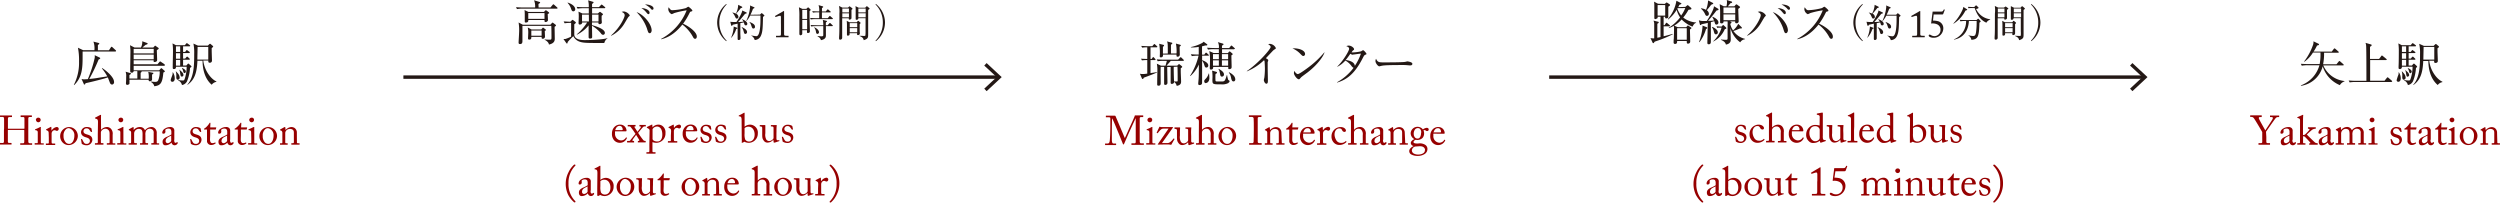 <svg xmlns="http://www.w3.org/2000/svg" viewBox="0 0 728.14 58.99"><defs><style>.cls-1{fill:#231815;}.cls-2{fill:#960000;}.cls-3{fill:none;stroke:#231815;stroke-miterlimit:10;}</style></defs><title>アセット 3</title><g id="レイヤー_2" data-name="レイヤー 2"><g id="デザイン"><path class="cls-1" d="M484.9,1.13l.28-.26c.13-.13.19-.14.23-.14s.1,0,.25.11l.55.36c.12.09.21.17.21.28s-.26.31-.52.47c0,.49,0,3,0,3.05-.1.36-.56.36-.57.36-.37,0-.35-.19-.35-.49h-.44V7.34h.28l.35-.54c.09-.12.17-.18.23-.18s.12.06.25.16l.62.53c.08.07.14.12.14.21s-.13.15-.21.15h-1.66v2.9c1.54-.38,2.13-.56,2.64-.71V10a35,35,0,0,1-5.07,2.07.84.84,0,0,1-.2.08c-.23.38-.25.42-.38.42a.3.3,0,0,1-.21-.17l-.61-1.31a3.25,3.25,0,0,0,.69.08,1.94,1.94,0,0,0,.4,0c0-3.34,0-3.93,0-4.32A3.59,3.59,0,0,0,481.6,6l1.27.32c.17,0,.24.11.24.22s0,.14-.4.38V11c.53-.12.7-.14.92-.2V4.87h-.84c0,.28,0,.31,0,.38s-.59.32-.67.32c-.29,0-.29-.31-.29-.39s0-.46,0-.53c0-1,0-2,0-3a7.38,7.38,0,0,0-.08-1.17l1.16.61Zm-2.11.34V4.54H485V1.47ZM490.9,2l.4-.35c.13-.11.17-.14.25-.14s.1,0,.21.12l.74.63a.29.29,0,0,1,.13.26c0,.21-.08.23-.85.34a13.85,13.85,0,0,1-1.53,2.25A6.77,6.77,0,0,0,494,6.54v.1c-.51.22-.65.37-1.05,1.12a8.9,8.9,0,0,1-3.16-2.09,10.4,10.4,0,0,1-2.17,1.81l1.06.44h2.44l.28-.33c.08-.11.14-.16.2-.16s.12,0,.3.16l.56.38c.13.08.19.14.19.21s-.07.14-.44.42c0,.5.07,2.91.07,3.45a.58.58,0,0,1-.63.65c-.37,0-.37-.13-.37-.76h-2.81c0,.27.06.86-.61.86a.39.39,0,0,1-.41-.44c0-.14,0-.84.05-1,.05-1.3.07-2.3.07-2.69s0-.81-.06-1.15a8.93,8.93,0,0,1-1.47.69l0-.14a12.44,12.44,0,0,0,3.3-3,6.78,6.78,0,0,1-1-2.22,9.81,9.81,0,0,1-2.49,2.83l-.08-.1a11.16,11.16,0,0,0,2.5-5.36l1.28.66c.11.06.18.13.18.21s-.39.25-.59.32c-.21.41-.24.48-.33.67Zm.38,6.22h-2.81v3.35h2.81ZM488.6,2.38l-.07.13a7.48,7.48,0,0,0,1.12,2,9.44,9.44,0,0,0,1.2-2.16Z"/><path class="cls-1" d="M494.86,12.24a16.46,16.46,0,0,0,1-4.3,2.59,2.59,0,0,0,0-.48l1.23.46c.06,0,.15.07.15.19s0,.15-.36.37a11.41,11.41,0,0,1-1.9,3.8Zm5.57-9.68a.22.22,0,0,1,.1.2c0,.17-.14.21-.59.31-.48.64-1.22,1.62-2.46,3,.07,0,1,0,1.75-.11a8.67,8.67,0,0,0-.51-1l.07-.09c.76.32,1.71.93,1.71,1.66a.58.58,0,0,1-.56.63c-.35,0-.38-.11-.64-1l-1,.3c0,1.93,0,2.92,0,4.11,0,.26,0,1.33,0,1.56s0,.77-.63.77c-.39,0-.39-.32-.39-.44,0-.64.11-4.87.13-5.79-.35.08-.8.19-1.8.39-.19.21-.21.24-.32.24s-.17-.1-.19-.2l-.3-1.19a4,4,0,0,0,1.3.21l1,0c.92-1.37,2.11-3.46,2.1-4.31Zm-5-.14a3.43,3.43,0,0,1,1.46.45,8.77,8.77,0,0,0,.6-2.74l1.35.7A.23.23,0,0,1,499,1c0,.14-.13.19-.62.39-.5.69-.69.9-1.27,1.6a1.3,1.3,0,0,1,.61,1,.58.58,0,0,1-.53.64c-.35,0-.48-.29-.57-.5a4.62,4.62,0,0,0-1.21-1.61Zm3.24,5.41c.94.33,1.65,1,1.65,1.56a.54.54,0,0,1-.53.61c-.39,0-.46-.23-.67-1a2.88,2.88,0,0,0-.54-1.11Zm2.17.23a3.07,3.07,0,0,0-.7.06l-.2-.45c.52,0,.94.06,1.07.06h.43l.27-.32a.25.25,0,0,1,.18-.12.45.45,0,0,1,.21.13l.56.53c.05.06.15.14.15.24s0,.17-.46.32A7.15,7.15,0,0,1,499,12.1l0-.09a9,9,0,0,0,2.42-3.95Zm2.91-1.83.25.08c.1,0,.31.12.31.26s-.25.3-.36.36a4.89,4.89,0,0,0,.81,1.92,5.41,5.41,0,0,0,1.51-1.91l1,1a.38.38,0,0,1,.07.18s0,.18-.23.18l-.36,0c-.67.3-1.19.5-1.88.74a5.74,5.74,0,0,0,3.39,2.28v.11a1.86,1.86,0,0,0-1.41.9,7.76,7.76,0,0,1-2.85-4.16c0,.52.09,2.8.09,3.26s0,1.3-1.4,1.56c-.16-.45-.31-.89-1.44-1.36v-.11c.22,0,1.16.08,1.34.08.56,0,.58-.11.58-.53V7.24a6.68,6.68,0,0,0,0-1H502a.51.51,0,0,1-.56.57c-.31,0-.45-.11-.45-.36S501,4.41,501,4a22.54,22.54,0,0,0-.13-2.78l1.14.6h.84A5.78,5.78,0,0,0,503,.69a3,3,0,0,0-.07-.69l1.32.42c.11,0,.24.1.24.24s-.14.22-.51.29a10.21,10.21,0,0,1-.75.9h1.9l.38-.44a.47.47,0,0,1,.24-.15.45.45,0,0,1,.21.1l.65.49c.09,0,.19.15.19.24s-.06.15-.52.49c0,.57.12,3.27.12,3.58a.59.59,0,0,1-.65.62c-.38,0-.38-.23-.37-.55Zm-1.78-4.05V3.86h3.43V2.18Zm3.43,3.71V4.2h-3.43V5.89Z"/><path class="cls-1" d="M514,4.9c-.24.29-1.05,1.72-1.23,2a9.2,9.2,0,0,1-3.88,3.53l0-.13c2.64-2.32,3.94-5.23,3.94-5.83,0-.35-.13-.68-.88-1a2.09,2.09,0,0,1,.71-.13,2.45,2.45,0,0,1,1.67,1.15A1.27,1.27,0,0,1,514,4.9Zm6.19,4.77c-.41,0-.49-.3-.85-1.45a12.65,12.65,0,0,0-3-4.69c1.78.53,4.4,3.29,4.4,5.37C520.69,9.28,520.48,9.67,520.17,9.67Zm-.38-5.55c-.19,0-.25-.07-.74-.65a5.45,5.45,0,0,0-1.32-1.12c.89,0,2.38.48,2.38,1.35C520.11,4,520,4.12,519.79,4.12ZM521,2.84c-.16,0-.21,0-.58-.45a6.29,6.29,0,0,0-1.56-1.09c.9-.05,2.48.34,2.48,1.15A.35.35,0,0,1,521,2.84Z"/><path class="cls-1" d="M533.37,11.3c-.29,0-.45-.24-.57-.45a11.33,11.33,0,0,0-3.14-3.7c-2.49,3.14-4.87,4-6.19,4.29v-.11A16.23,16.23,0,0,0,530.89,3a26,26,0,0,0-3.61.8,5.37,5.37,0,0,1-.75.33,1.72,1.72,0,0,1-1-1.41,1.29,1.29,0,0,1,.12-.6c.53.84.77.85,1.05.85a18,18,0,0,0,4-.63,3.54,3.54,0,0,1,.64-.39c.15,0,1.19.88,1.19,1.12s-.1.18-.55.35c-.09,0-.11.07-.29.41a19.57,19.57,0,0,1-1.86,3.08c1.68.74,4,2.4,4,3.72C533.86,11,533.71,11.3,533.37,11.3Z"/><path class="cls-1" d="M542.46,12a7,7,0,0,1-2.66-5.42,7,7,0,0,1,2.66-5.43l.1.16a7.39,7.39,0,0,0-2.13,5.27,7.38,7.38,0,0,0,2.13,5.26Z"/><path class="cls-1" d="M548.26,3.59a.22.22,0,0,1,.15.2c0,.1-.13.17-.48.23L547,5.17c-.42.51-.79.92-1.09,1.24.05,0,1,0,1.59-.12a3.25,3.25,0,0,0-.46-.64l.05-.07c.88.34,1.55.84,1.55,1.35a.42.42,0,0,1-.43.46c-.27,0-.38-.13-.48-.51a3.46,3.46,0,0,0-.12-.36l-1,.22c0,.49,0,2.78,0,3s0,1.23,0,1.43a.51.51,0,0,1-.54.48c-.23,0-.3-.15-.3-.34s0-.91,0-1.07c0-.36,0-1.46,0-3.35l-1.41.31c-.07.12-.18.33-.28.33s-.18-.14-.21-.2l-.24-1a4.37,4.37,0,0,0,.79.07l1,0a14.13,14.13,0,0,0,1.61-2.9,1.58,1.58,0,0,0,.06-.45ZM543.84,11a9.18,9.18,0,0,0,.78-3.27l.92.33c.08,0,.16.1.16.16s-.07.13-.36.24A7,7,0,0,1,543.89,11Zm.42-7.36a5.68,5.68,0,0,1,1,.31A6,6,0,0,0,546,1.4l1.07.53a.2.2,0,0,1,.13.17c0,.16-.17.2-.42.24-.53.67-.61.78-1.37,1.65a1.15,1.15,0,0,1,.66.88.5.5,0,0,1-.46.54c-.26,0-.32-.13-.57-.68a3.13,3.13,0,0,0-.75-1.07Zm2.64,4.26c.46.21,1.58.71,1.58,1.47a.51.51,0,0,1-.49.55c-.3,0-.36-.22-.5-.74a3.21,3.21,0,0,0-.62-1.23Zm5.36-3.61.33-.32c.06-.05.13-.12.16-.12s.12.07.16.1l.54.46a.28.28,0,0,1,.1.17c0,.08-.22.23-.42.38-.07,3.1-.09,4.49-.68,5.63a2,2,0,0,1-1.74,1.1,2,2,0,0,0-1-1.27v-.06a11.42,11.42,0,0,0,1.49.22c1.14,0,1.19-3.69,1.19-4.85,0-.19,0-1,0-1.17h-3a6.34,6.34,0,0,1-1.1,1.6l-.07,0A11.86,11.86,0,0,0,549.39,2a1.93,1.93,0,0,0-.06-.42l1.21.51a.18.18,0,0,1,.13.16c0,.11-.17.19-.44.31a11.86,11.86,0,0,1-.74,1.74ZM549.2,6.39c1.06.43,1.59.79,1.59,1.4a.46.46,0,0,1-.45.52c-.29,0-.38-.12-.62-.89a2.93,2.93,0,0,0-.56-1Z"/><path class="cls-1" d="M558.38,6.78c0-.15,0-.67,0-1.56,0-.38-.06-.63-.27-.63a2,2,0,0,0-.45.09l-.79.26s-.09,0-.11,0l-.09-.2s0-.09.07-.14l2.32-1.33a.34.34,0,0,1,.15-.07c.07,0,.08.07.08.16s0,1.86,0,3.3V7.1c0,.14,0,2.51,0,2.66,0,.58.06.66.78.66h.41c.08,0,.11,0,.11.09v.25c0,.07,0,.09-.1.09l-1.73,0-1.73,0c-.06,0-.09,0-.09-.09v-.27c0-.06.07-.07.16-.07h.51c.73,0,.75,0,.77-.63,0-.14,0-2.41,0-2.61Z"/><path class="cls-1" d="M563,6a6,6,0,0,1,1.28.13A2.1,2.1,0,0,1,566,8.21,2.78,2.78,0,0,1,563.2,11c-.83,0-1.45-.3-1.45-.63a.27.27,0,0,1,.24-.29,1.1,1.1,0,0,1,.56.23,2,2,0,0,0,.89.21,1.77,1.77,0,0,0,1.74-1.73,1.66,1.66,0,0,0-1-1.71,3.09,3.09,0,0,0-1.46-.25.28.28,0,0,1-.2,0c-.06,0-.07-.06-.06-.12l.41-3.16c0-.14,0-.18.18-.18h2.39c.39,0,.5-.19.69-.56,0-.07.06-.08.13-.06s.18.07.16.14L566,4c-.07.18-.13.22-.48.22h-2.33Z"/><path class="cls-1" d="M572.45,3.09A9.64,9.64,0,0,1,569,6.9l-.06-.08a14.33,14.33,0,0,0,2.71-4.1,3,3,0,0,0,.18-.71l1,.65c.05,0,.14.1.14.18S572.63,3.05,572.45,3.09Zm4.07,3.51c-.11,4-.34,4.85-2.35,5a1.61,1.61,0,0,0-.84-1.23v-.08a7,7,0,0,0,1.3.19c.53,0,.75-.13.91-1.14a21.19,21.19,0,0,0,.17-3.23h-2.26c-.07,1.76-.82,4.79-4.35,5.44l0-.09a5.64,5.64,0,0,0,3.54-5.35h-.32a7.24,7.24,0,0,0-1.33.11l-.21-.45c.7.06,1.38.07,1.72.07h3.17l.3-.27a.33.33,0,0,1,.2-.12c.05,0,.11.06.16.1l.44.49a.33.33,0,0,1,.11.18C576.87,6.35,576.83,6.38,576.52,6.6Zm2,0c-1.2-.52-2.54-1.73-3.38-4.26h-.89a5.27,5.27,0,0,0-.94.07L573.2,2c.51,0,1,.05,1.22.05H575l.36-.36c.1-.1.15-.12.2-.12s.12.06.19.12l.42.41a.21.21,0,0,1,.09.17c0,.22-.52.31-.72.34a5.22,5.22,0,0,0,4.11,3v.12A1.85,1.85,0,0,0,578.56,6.59Z"/><path class="cls-1" d="M584.55,2.85V4.12c0,.18,0,1,0,1.17s-.27.43-.55.43-.26-.26-.24-.4h-1.92V8.13c0,.41,0,2.35,0,2.79a.55.55,0,0,1-.57.63c-.25,0-.33-.15-.33-.29s0-.36,0-.43c.09-1.26.09-2,.09-6.86A8.65,8.65,0,0,0,581,1.73l1,.49h1.61L584,2c.06-.05.11-.11.15-.11a.27.27,0,0,1,.14.07l.58.42a.2.2,0,0,1,.08.15C584.93,2.55,584.86,2.62,584.55,2.85Zm-.74-.36h-1.93V3.61h1.93Zm0,1.39h-1.93V5.05h1.93ZM586.91,7c0,.53,0,1.38,0,2.05,0,.1,0,.56,0,.65a.51.51,0,0,1-.56.52c-.15,0-.29,0-.24-.56H584c0,.27.07.72-.53.72-.24,0-.25-.19-.25-.31s0-.36,0-.48c0-.64,0-1.84,0-1.94a11.71,11.71,0,0,0-.07-1.58l.81.41h2.13l.19-.25c.06-.08.12-.15.21-.15a.34.34,0,0,1,.18.09l.41.35c.05,0,.1.09.1.15S587.16,6.86,586.91,7Zm-.72-.26H584V7.93h2.18Zm0,1.45H584V9.4h2.18Zm3.19-5.32c0,1.09,0,5.89,0,6.87s0,1.27-.45,1.59a2.72,2.72,0,0,1-.85.37c-.09-.4-.19-.82-1.21-1.21l0-.08,1.32.06c.1,0,.32,0,.38-.13a9.17,9.17,0,0,0,0-1.22c0-.61,0-3.27,0-3.81h-2.12c0,.31-.22.46-.53.46a.24.24,0,0,1-.25-.27c0-.49,0-2.62,0-3,0-.19,0-.39,0-.72l.92.47h1.9l.27-.3a.34.34,0,0,1,.2-.13.33.33,0,0,1,.18.08l.53.46c.06.06.09.1.09.16S589.74,2.66,589.38,2.88Zm-.72-.39h-2.13V3.61h2.13Zm0,1.39h-2.13V5.05h2.13Z"/><path class="cls-1" d="M591.63,12l-.1-.16a7.36,7.36,0,0,0,2.12-5.26,7.36,7.36,0,0,0-2.12-5.27l.1-.16a7,7,0,0,1,2.65,5.43A7,7,0,0,1,591.63,12Z"/><path class="cls-2" d="M505.63,41.25c-.06,0-.06-.11-.07-.17l-.2-1.14c0-.06,0-.09.07-.1l.15,0c.05,0,.09,0,.11.07l.3.59c.24.44.41.74,1.05.74a.87.87,0,0,0,.94-.82c0-.54-.26-.85-1.16-1.1-.71-.21-1.42-.58-1.42-1.53a1.59,1.59,0,0,1,1.68-1.46,2.36,2.36,0,0,1,1.11.25c.18.09.2.15.21.22l.18.84s0,.08-.08.11l-.14,0c-.05,0-.08,0-.11,0l-.41-.56a.91.91,0,0,0-.84-.47.84.84,0,0,0-.92.8c0,.69.56.83,1.15,1,.87.26,1.43.61,1.44,1.54a1.66,1.66,0,0,1-1.83,1.58A2.35,2.35,0,0,1,505.63,41.25Z"/><path class="cls-2" d="M510.44,38.55a3.41,3.41,0,0,0,.61,1.82,1.54,1.54,0,0,0,1.31.61,1.66,1.66,0,0,0,1.32-.51.06.06,0,0,1,.1,0l.12.12c.05,0,.06.08,0,.15a2.77,2.77,0,0,1-1.93.85,2.17,2.17,0,0,1-1.86-.84,2.43,2.43,0,0,1-.54-1.63,2.69,2.69,0,0,1,2.56-2.82c1.25,0,1.64.72,1.64,1a.42.42,0,0,1-.45.42.75.75,0,0,1-.66-.48c-.26-.49-.51-.53-.8-.53C511.17,36.68,510.44,37.31,510.44,38.55Z"/><path class="cls-2" d="M515.23,34.91c0-.73-.14-.86-.57-1l-.21-.07c-.07,0-.08,0-.08-.07v-.11s0-.06.14-.12l1.25-.66a.6.6,0,0,1,.27-.1c.08,0,.12.1.1.31s0,2.63,0,3.23v.77h.06a2.31,2.31,0,0,1,1.65-.78,1.61,1.61,0,0,1,1.19.48,2.12,2.12,0,0,1,.51,1.77v.68c0,.67,0,1.42,0,1.64s.19.18.44.18h.2c.1,0,.14,0,.14.11v.18c0,.1,0,.15-.1.15s-.47,0-1.15,0-1,0-1.13,0-.11,0-.11-.14v-.2c0-.06,0-.1.09-.1h.27c.21,0,.45,0,.46-.22s0-.81,0-1.19v-1a1.87,1.87,0,0,0-.4-1.48,1.09,1.09,0,0,0-.79-.34,1.46,1.46,0,0,0-1.12.51,1.09,1.09,0,0,0-.24.59v2.61c0,.39,0,.49.27.49h.36c.08,0,.13,0,.13.1v.2c0,.09,0,.14-.1.14s-.58,0-1.13,0-1.06,0-1.17,0-.08,0-.08-.12v-.22c0-.08,0-.1.18-.1h.25c.19,0,.37,0,.4-.19s0-1.55,0-2.33Z"/><path class="cls-2" d="M521.9,38.26a3.58,3.58,0,0,0,0,.57,1.88,1.88,0,0,0,1.7,2.07,1.61,1.61,0,0,0,1.45-.82.1.1,0,0,1,.11-.06l.16.09s.06,0,0,.18a2.16,2.16,0,0,1-1.91,1.3,2.2,2.2,0,0,1-1.89-.85,2.9,2.9,0,0,1-.52-1.9,2.7,2.7,0,0,1,.75-1.9,2.23,2.23,0,0,1,1.72-.64,1.79,1.79,0,0,1,1.76,1.77c0,.16-.14.19-.33.19Zm1.91-.36c.23,0,.32-.06.32-.17,0-.28-.14-1.07-.92-1.07-.53,0-1,.35-1.26,1.24Z"/><path class="cls-2" d="M530,34.14c0-.45-.08-.6-.75-.71-.08,0-.09,0-.09-.08v-.2s0-.07.1-.09l1.32-.25c.1,0,.19,0,.27,0s.07.09.06.22c0,.6,0,2.34,0,3.86v2.66A3.1,3.1,0,0,0,531,40.6a.88.88,0,0,0,.53.2c.17,0,.22,0,.24.09l0,.09a.11.11,0,0,1-.09.13l-1.35.46c-.08,0-.13,0-.16-.1L530,41a2.81,2.81,0,0,1-1.77.64,1.65,1.65,0,0,1-1.42-.55,2.37,2.37,0,0,1-.75-1.94,2.86,2.86,0,0,1,.84-2,2.39,2.39,0,0,1,1.79-.76,4.39,4.39,0,0,1,1.28.18ZM530,38a1.17,1.17,0,0,0-.11-.59,1.3,1.3,0,0,0-1.26-.65,1.49,1.49,0,0,0-1.09.43,2.29,2.29,0,0,0-.55,1.6c0,1.35.93,2.34,1.63,2.34a1.43,1.43,0,0,0,1.31-.66A1.13,1.13,0,0,0,530,40Z"/><path class="cls-2" d="M536.89,39c0,.58,0,1.17,0,1.42s.17.42.32.42a1.54,1.54,0,0,0,.39,0c.1,0,.13,0,.15,0l0,.16c0,.07,0,.09-.06.11l-1.26.42a.8.8,0,0,1-.24,0s-.09,0-.1-.14l-.1-.7h0a2.21,2.21,0,0,1-1.64.84,1.26,1.26,0,0,1-1.13-.55c-.49-.63-.46-1-.46-2.35V37.28c0-.33-.18-.42-.46-.45s-.26,0-.26-.08v-.22c0-.07,0-.1.13-.1h1.07l.16,0h.14a.12.12,0,0,1,.13.14c0,.11-.05.67-.05,1.38v.87a3.08,3.08,0,0,0,.26,1.8,1,1,0,0,0,1,.45,1.65,1.65,0,0,0,1-.6.61.61,0,0,0,.12-.32V37.25c0-.34-.22-.4-.52-.42s-.26,0-.26-.08v-.21c0-.09,0-.11.14-.11h1.12l.2,0h.14a.1.1,0,0,1,.11.12,11.22,11.22,0,0,0-.07,1.59Z"/><path class="cls-2" d="M540,37.87c0,.63,0,2.44,0,2.81,0,.21.06.37.31.37h.54c.11,0,.13,0,.13.11v.21c0,.07,0,.12-.07.12s-.61,0-1.36,0-1.24,0-1.35,0-.09-.05-.09-.12v-.21c0-.08,0-.11.16-.11h.58c.13,0,.25-.08.26-.3s0-2.43,0-3.13v-.75c0-.86,0-1.95,0-2.26a.73.73,0,0,0-.6-.72l-.24-.08c-.06,0-.08,0-.08-.06v-.1s0-.06.11-.08a11.42,11.42,0,0,0,1.4-.7.48.48,0,0,1,.26-.1c.08,0,.1.06.09.22,0,.66,0,3.16,0,3.82Z"/><path class="cls-2" d="M542.41,38.26a3.26,3.26,0,0,0,0,.57,1.88,1.88,0,0,0,1.71,2.07,1.61,1.61,0,0,0,1.45-.82.1.1,0,0,1,.11-.06l.15.09s.06,0,0,.18a2.13,2.13,0,0,1-1.9,1.3,2.2,2.2,0,0,1-1.89-.85,2.84,2.84,0,0,1-.52-1.9,2.7,2.7,0,0,1,.75-1.9A2.23,2.23,0,0,1,544,36.3a1.79,1.79,0,0,1,1.76,1.77c0,.16-.14.19-.33.19Zm1.91-.36c.23,0,.32-.06.32-.17,0-.28-.14-1.07-.92-1.07-.53,0-1,.35-1.26,1.24Z"/><path class="cls-2" d="M550.5,34.14c0-.45-.08-.6-.76-.71-.07,0-.08,0-.08-.08v-.2s0-.07.1-.09l1.32-.25c.1,0,.19,0,.27,0s.07.09.06.22c0,.6,0,2.34,0,3.86v2.66a3.1,3.1,0,0,0,.12,1.09.88.88,0,0,0,.53.2c.17,0,.22,0,.24.09l0,.09c0,.07,0,.11-.08.13l-1.35.46a.12.12,0,0,1-.16-.1l-.16-.52a2.76,2.76,0,0,1-1.76.64,1.65,1.65,0,0,1-1.42-.55,2.37,2.37,0,0,1-.75-1.94,2.82,2.82,0,0,1,.84-2,2.37,2.37,0,0,1,1.79-.76,4.39,4.39,0,0,1,1.28.18Zm0,3.81a1.17,1.17,0,0,0-.11-.59,1.31,1.31,0,0,0-1.26-.65,1.49,1.49,0,0,0-1.09.43,2.29,2.29,0,0,0-.55,1.6c0,1.35.93,2.34,1.63,2.34a1.43,1.43,0,0,0,1.31-.66,1.13,1.13,0,0,0,.07-.41Z"/><path class="cls-2" d="M556.31,35c0-.8-.13-1-.57-1.11l-.12,0c-.13,0-.15-.06-.15-.09v-.1s0-.06.09-.1a9.49,9.49,0,0,0,1.27-.66.52.52,0,0,1,.26-.11c.08,0,.1.06.09.21s0,1.46,0,2.53V36.9a2.55,2.55,0,0,1,1.66-.6A2.32,2.32,0,0,1,561,38.87a2.68,2.68,0,0,1-2.49,2.72,2.76,2.76,0,0,1-1.42-.31l-.48.27a.19.19,0,0,1-.15,0l-.15,0c-.05,0-.06,0-.05-.1s0-1.17,0-2Zm.86,3.89a4.73,4.73,0,0,0,.18,1.74,1.31,1.31,0,0,0,1.14.6c.72,0,1.61-.49,1.61-2.06,0-1.17-.61-2.27-1.79-2.27a1.58,1.58,0,0,0-1.14.43Z"/><path class="cls-2" d="M566.49,39c0,.58,0,1.17,0,1.42s.17.42.31.42a1.66,1.66,0,0,0,.4,0c.09,0,.13,0,.14,0l0,.16a.09.09,0,0,1-.06.11l-1.26.42a.86.86,0,0,1-.24,0c-.05,0-.1,0-.11-.14l-.1-.7h0a2.19,2.19,0,0,1-1.63.84,1.24,1.24,0,0,1-1.13-.55c-.49-.63-.47-1-.47-2.35V37.28c0-.33-.18-.42-.45-.45s-.27,0-.27-.08v-.22c0-.07,0-.1.13-.1h1.07l.17,0h.13a.12.12,0,0,1,.13.14c0,.11,0,.67,0,1.38v.87a3,3,0,0,0,.27,1.8,1,1,0,0,0,1,.45,1.65,1.65,0,0,0,1-.6.61.61,0,0,0,.12-.32V37.25c0-.34-.21-.4-.51-.42s-.27,0-.27-.08v-.21c0-.09,0-.11.15-.11h1.11l.2,0h.15a.11.11,0,0,1,.11.12,8.69,8.69,0,0,0-.08,1.59Z"/><path class="cls-2" d="M568.34,41.25c-.06,0-.06-.11-.07-.17l-.2-1.14a.08.08,0,0,1,.07-.1l.16,0s.08,0,.1.07l.3.59c.24.44.41.74,1,.74a.88.88,0,0,0,1-.82c0-.54-.27-.85-1.17-1.1-.71-.21-1.41-.58-1.41-1.53a1.58,1.58,0,0,1,1.68-1.46,2.35,2.35,0,0,1,1.1.25c.18.09.2.15.22.22l.17.84s0,.08-.08.11l-.14,0c-.05,0-.07,0-.11,0l-.41-.56a.91.91,0,0,0-.84-.47.84.84,0,0,0-.92.8c0,.69.56.83,1.15,1,.88.26,1.43.61,1.44,1.54a1.65,1.65,0,0,1-1.82,1.58A2.4,2.4,0,0,1,568.34,41.25Z"/><path class="cls-2" d="M494.06,50.19A6.91,6.91,0,0,1,495.65,48a.37.37,0,0,1,.22-.08c.11,0,.24.11.24.17a.33.33,0,0,1-.1.21,7,7,0,0,0-1.94,5.14A6.94,6.94,0,0,0,496,58.59a.37.37,0,0,1,.09.22c0,.06-.13.18-.24.18a.35.35,0,0,1-.22-.1,7.13,7.13,0,0,1-1.7-2.16,7.4,7.4,0,0,1-.69-3.26A7.26,7.26,0,0,1,494.06,50.19Z"/><path class="cls-2" d="M500.53,55.48c0,.69.14.9.36.9a.54.54,0,0,0,.42-.18c.05-.06.07-.08.12,0l.12.09s.06.1,0,.22a1,1,0,0,1-.94.59.9.9,0,0,1-.85-.81h0a2.58,2.58,0,0,1-1.19.73,2.07,2.07,0,0,1-.71.08c-.29,0-.72-.24-.72-1,0-.55.25-1,1.2-1.45a7.76,7.76,0,0,0,1.36-.7v-.77a1.51,1.51,0,0,0-.17-.67.93.93,0,0,0-.72-.26,1.32,1.32,0,0,0-.78.25c-.17.15-.06.34-.06.55,0,.42-.15.69-.64.69-.19,0-.28-.11-.28-.39a1.51,1.51,0,0,1,.82-1.13,2.68,2.68,0,0,1,1.47-.42,1.23,1.23,0,0,1,1,.33,1.05,1.05,0,0,1,.26.85v2.54Zm-.87-1.21c-.44.33-1.61.56-1.61,1.56a.58.58,0,0,0,.62.66c.35,0,1-.42,1-.74Z"/><path class="cls-2" d="M502.49,50.44c0-.8-.13-1-.57-1.11l-.12,0c-.13,0-.15-.06-.15-.09v-.1s0-.06.09-.1a9.49,9.49,0,0,0,1.27-.66.5.5,0,0,1,.26-.1c.08,0,.1.06.09.2s0,1.47,0,2.53v1.39a2.55,2.55,0,0,1,1.66-.6,2.32,2.32,0,0,1,2.19,2.57,2.69,2.69,0,0,1-2.49,2.73,2.74,2.74,0,0,1-1.42-.32l-.48.27a.16.16,0,0,1-.15,0l-.15,0c-.05,0-.06,0-.05-.1s0-1.16,0-2Zm.86,3.89a4.73,4.73,0,0,0,.18,1.74,1.31,1.31,0,0,0,1.14.6c.72,0,1.61-.49,1.61-2.06,0-1.17-.61-2.27-1.79-2.27a1.62,1.62,0,0,0-1.14.43Z"/><path class="cls-2" d="M508.75,56.23a2.68,2.68,0,0,1,.37-3.89,2.61,2.61,0,0,1,1.61-.58,2.54,2.54,0,0,1,1.68.7,2.67,2.67,0,0,1,.82,2,2.75,2.75,0,0,1-2.65,2.64A2.42,2.42,0,0,1,508.75,56.23Zm3.47-1.93a2.07,2.07,0,0,0-1.59-2.18,1.14,1.14,0,0,0-.92.39,2.34,2.34,0,0,0-.64,1.88,2.61,2.61,0,0,0,.46,1.68,1.33,1.33,0,0,0,1.19.63C511.63,56.7,512.22,55.58,512.22,54.3Z"/><path class="cls-2" d="M518.65,54.48c0,.57,0,1.16,0,1.41s.17.42.32.42a2,2,0,0,0,.39,0c.1,0,.13,0,.15,0l0,.15c0,.07,0,.1-.06.11l-1.26.42a.78.78,0,0,1-.24.05s-.09,0-.1-.15l-.1-.69h0a2.24,2.24,0,0,1-1.64.84A1.27,1.27,0,0,1,515,56.5c-.49-.63-.46-1-.46-2.35v-1.4c0-.34-.18-.42-.46-.46s-.26,0-.26-.08V52c0-.07,0-.09.13-.09H515a.57.57,0,0,0,.16,0h.14a.12.12,0,0,1,.13.14c0,.11-.05.68-.05,1.38v.87a3.07,3.07,0,0,0,.26,1.8,1,1,0,0,0,1,.45,1.65,1.65,0,0,0,1-.6.71.71,0,0,0,.12-.32V52.71c0-.34-.22-.39-.52-.42s-.26,0-.26-.08V52c0-.09,0-.1.14-.1h1.12a1.06,1.06,0,0,0,.2,0h.14a.1.1,0,0,1,.11.12,11.31,11.31,0,0,0-.07,1.6Z"/><path class="cls-2" d="M521.75,55.41c0,.9.4,1.06.62,1.06a1.68,1.68,0,0,0,.79-.16.11.11,0,0,1,.15,0l.06.1a.11.11,0,0,1,0,.14,2,2,0,0,1-1.33.48,1.23,1.23,0,0,1-1.16-1c0-.5,0-1.55,0-1.72v-.26c0-.22,0-1,0-1.54h-.73c-.11,0-.18-.05-.18-.14s.07-.14.21-.22a5.38,5.38,0,0,0,1.37-1.5.15.15,0,0,1,.17-.12c.09,0,.12.08.12.18l-.06,1.18h1.66c.08,0,.11.06.09.1l-.12.42a.1.1,0,0,1-.11.1h-1.55c0,.55,0,1.14,0,1.69Z"/><path class="cls-2" d="M529.31,52.58c0-.16,0-.72,0-1.67,0-.41-.06-.67-.29-.67a1.86,1.86,0,0,0-.48.1l-.84.27c-.05,0-.1,0-.12,0l-.1-.22s0-.1.08-.14L530,48.79a.31.31,0,0,1,.17-.07c.07,0,.08.07.08.16s0,2,0,3.54v.51c0,.14,0,2.69,0,2.84,0,.63.06.71.84.71h.43c.08,0,.12,0,.12.1v.27c0,.07,0,.1-.11.1l-1.85,0-1.86,0c-.06,0-.09,0-.09-.1v-.3c0-.06.07-.07.17-.07h.55c.78,0,.8,0,.83-.67,0-.16,0-2.58,0-2.8Z"/><path class="cls-2" d="M534.29,51.75a6.85,6.85,0,0,1,1.37.13,2.28,2.28,0,0,1,1.84,2.24,3,3,0,0,1-3,3c-.89,0-1.56-.32-1.56-.67a.28.28,0,0,1,.26-.31,1.21,1.21,0,0,1,.6.24,2.13,2.13,0,0,0,1,.23,1.9,1.9,0,0,0,1.87-1.85,1.79,1.79,0,0,0-1.05-1.84,3.15,3.15,0,0,0-1.56-.26.3.3,0,0,1-.22,0c-.06,0-.07-.06-.06-.13l.43-3.38c0-.15,0-.19.2-.19h2.56c.42,0,.53-.21.73-.6,0-.08.08-.09.15-.06s.19.07.17.14l-.44,1.2c-.08.19-.14.24-.51.24h-2.5Z"/><path class="cls-2" d="M546.13,53.84c0-.89-.17-1.12-.36-1.3a1.3,1.3,0,0,0-.77-.21,1.39,1.39,0,0,0-1.15.69,1.47,1.47,0,0,0-.17.81V56.2c0,.2.07.32.24.32h.43c.11,0,.12,0,.12.1v.2c0,.08,0,.13-.09.13s-.43,0-1.09,0-1,0-1.12,0-.09,0-.09-.11v-.22c0-.09,0-.1.14-.1h.41c.11,0,.16-.08.18-.3s0-.42,0-.63V53.46a.62.62,0,0,0-.34-.62l-.25-.13c-.06,0-.08-.06-.08-.09v-.1s.05-.08.07-.1l1-.54a.79.79,0,0,1,.23-.07c.07,0,.11.09.11.17l0,.69h0a2.34,2.34,0,0,1,1.77-.91,1.45,1.45,0,0,1,1.35.93h.06a2.39,2.39,0,0,1,1.77-.93,1.47,1.47,0,0,1,1.08.36,1.74,1.74,0,0,1,.57,1.48v2.68c0,.18.11.24.26.24h.32c.11,0,.13,0,.13.1v.21c0,.08,0,.12-.08.12s-.42,0-1,0-1,0-1.11,0-.1,0-.1-.12v-.21c0-.08,0-.1.16-.1h.3a.22.22,0,0,0,.24-.23c0-.28,0-.71,0-1V53.54a1.13,1.13,0,0,0-.35-1,1.42,1.42,0,0,0-.89-.25,1.33,1.33,0,0,0-1,.62,2.45,2.45,0,0,0-.17,1.21v2.08c0,.16.06.28.24.28h.41c.11,0,.13,0,.13.1v.2c0,.09,0,.13-.08.13s-.4,0-1.07,0-1.06,0-1.13,0-.08,0-.08-.12v-.19c0-.1,0-.12.12-.12h.35c.19,0,.26-.05.26-.21Z"/><path class="cls-2" d="M552.54,53.42c0-.41-.07-.62-.67-.72-.09,0-.11,0-.11-.08v-.11s0-.06.08-.09a9.37,9.37,0,0,0,1.3-.58.46.46,0,0,1,.23-.08c.06,0,.07.07.06.15s0,1,0,2v1.31c0,.47,0,.9,0,1s.06.32.2.32h.55c.09,0,.12,0,.12.1v.21c0,.08,0,.12-.11.12s-.65,0-1.15,0c-.7,0-1.16,0-1.3,0s-.09,0-.09-.1v-.24c0-.07,0-.09.12-.09h.58c.14,0,.19-.05.2-.24,0-.36,0-.74,0-1.1ZM552,49.74a.7.7,0,0,1,.75-.68.64.64,0,0,1,.65.64.69.69,0,0,1-.72.71A.73.73,0,0,1,552,49.74Z"/><path class="cls-2" d="M559.89,56.26c0,.2.11.26.27.26h.38c.11,0,.13,0,.13.1v.2c0,.08,0,.13-.09.13s-.46,0-1.14,0-1,0-1.08,0-.1,0-.1-.13v-.2c0-.08,0-.1.16-.1h.35c.13,0,.23-.06.24-.28s0-.7,0-1V53.65c0-.48,0-.83-.35-1.08a1.28,1.28,0,0,0-.87-.22,1.39,1.39,0,0,0-1,.47,1.17,1.17,0,0,0-.27.82v2.48c0,.32,0,.4.29.4h.3c.09,0,.12,0,.12.12v.2c0,.07,0,.11-.09.11s-.41,0-1,0-1,0-1.07,0-.08,0-.08-.11v-.22c0-.07,0-.1.12-.1h.35c.15,0,.24,0,.24-.24V53.47a.75.75,0,0,0-.5-.71l-.09,0c-.09,0-.1-.07-.1-.11v-.06c0-.06,0-.09.11-.12l1-.57a.67.67,0,0,1,.22-.09c.06,0,.08.05.09.15l.09.73h0a2.42,2.42,0,0,1,1.64-.88,1.89,1.89,0,0,1,1,.27,1.77,1.77,0,0,1,.65,1.14Z"/><path class="cls-2" d="M565.91,54.48c0,.57,0,1.16,0,1.41s.17.42.31.42a2.19,2.19,0,0,0,.4,0c.09,0,.13,0,.14,0l0,.15c0,.07,0,.1-.06.11L565.5,57a.85.85,0,0,1-.24.05s-.1,0-.11-.15l-.1-.69h0a2.2,2.2,0,0,1-1.63.84,1.26,1.26,0,0,1-1.13-.56c-.49-.63-.47-1-.47-2.35v-1.4c0-.34-.18-.42-.45-.46s-.27,0-.27-.08V52c0-.07,0-.09.13-.09h1.07a.74.74,0,0,0,.17,0h.13c.09,0,.15.06.13.14s0,.68,0,1.38v.87a3.07,3.07,0,0,0,.26,1.8,1,1,0,0,0,1,.45,1.63,1.63,0,0,0,1-.6.61.61,0,0,0,.12-.32V52.71c0-.34-.21-.39-.51-.42s-.27,0-.27-.08V52c0-.09,0-.1.15-.1h1.11a1.05,1.05,0,0,0,.21,0h.14A.11.11,0,0,1,566,52a11.31,11.31,0,0,0-.07,1.6Z"/><path class="cls-2" d="M569,55.41c0,.9.41,1.06.63,1.06a1.71,1.71,0,0,0,.79-.16.1.1,0,0,1,.14,0l.06.1c0,.05,0,.1,0,.14a2,2,0,0,1-1.33.48,1.24,1.24,0,0,1-1.17-1c0-.5,0-1.55,0-1.72v-.26c0-.22,0-1,0-1.54h-.73c-.11,0-.18-.05-.18-.14s.07-.14.22-.22a5.35,5.35,0,0,0,1.36-1.5.16.16,0,0,1,.17-.12c.1,0,.12.08.12.18l-.06,1.18h1.67c.07,0,.11.06.08.1l-.12.42c0,.06,0,.1-.1.1H569c0,.55,0,1.14,0,1.69Z"/><path class="cls-2" d="M572.18,53.72a3.73,3.73,0,0,0,0,.58,1.87,1.87,0,0,0,1.7,2.06,1.61,1.61,0,0,0,1.45-.82s.07-.07.11-.06l.16.09s.06,0,0,.18a2.17,2.17,0,0,1-1.91,1.31,2.21,2.21,0,0,1-1.89-.86,2.89,2.89,0,0,1-.52-1.89A2.73,2.73,0,0,1,572,52.4a2.23,2.23,0,0,1,1.72-.64,1.79,1.79,0,0,1,1.76,1.77c0,.16-.14.19-.33.19Zm1.91-.36c.23,0,.33-.06.33-.17,0-.27-.15-1.07-.93-1.07-.53,0-1,.35-1.26,1.24Z"/><path class="cls-2" d="M576.7,56.71c-.06,0-.06-.11-.08-.17l-.2-1.14c0-.06,0-.08.07-.1l.16,0c.05,0,.08,0,.1.07l.3.59c.24.44.41.74,1.05.74a.87.87,0,0,0,.95-.81c0-.54-.27-.86-1.17-1.11-.71-.2-1.41-.58-1.41-1.52a1.59,1.59,0,0,1,1.68-1.47,2.31,2.31,0,0,1,1.1.25c.18.09.21.15.22.22l.18.84a.11.11,0,0,1-.09.11l-.14,0s-.07,0-.11-.06l-.41-.56a.92.92,0,0,0-.84-.46.84.84,0,0,0-.92.79c0,.7.56.83,1.15,1,.88.26,1.43.62,1.44,1.54a1.66,1.66,0,0,1-1.82,1.59A2.21,2.21,0,0,1,576.7,56.71Z"/><path class="cls-2" d="M582.62,56.74A7,7,0,0,1,581,58.89a.38.38,0,0,1-.23.1c-.11,0-.24-.12-.24-.18a.36.36,0,0,1,.11-.21,7,7,0,0,0,1.93-5.13,7,7,0,0,0-1.94-5.13.39.39,0,0,1-.1-.22c0-.06.13-.17.24-.17A.4.4,0,0,1,581,48a7.32,7.32,0,0,1,1.69,2.17,7.44,7.44,0,0,1,.7,3.27A7.25,7.25,0,0,1,582.62,56.74Z"/><line class="cls-3" x1="451.21" y1="22.46" x2="624.39" y2="22.46"/><polygon class="cls-1" points="621.08 26.55 620.39 25.82 624 22.46 620.39 19.1 621.08 18.37 625.47 22.46 621.08 26.55"/><path class="cls-1" d="M162.17,2.52h-9.95a9.59,9.59,0,0,0-1.65.13l-.28-.56c1,.08,2,.09,2.15.09h3.42a4.82,4.82,0,0,0-.31-2.1l1.56.48c.06,0,.21.08.21.21s-.37.32-.45.35,0,.91,0,1.06h3.45l.63-.75c.08-.11.17-.18.22-.18a.47.47,0,0,1,.25.15l.83.74c.1.1.15.16.15.23S162.26,2.52,162.17,2.52Zm-.64,5.28c0,.54.05,2.92.05,3.41s0,1.4-1.7,1.77c-.07-.72-.88-1.22-1.26-1.39v-.1c.8.07,1.5.07,1.55.07.45,0,.45-.18.45-.81,0-.17,0-2.67-.06-3.22h-8.4c0,.52,0,.66,0,.93,0,.54,0,2.89,0,3.37s0,1-.71,1c-.3,0-.41-.15-.41-.42s.14-2.42.14-2.73a14,14,0,0,0-.14-3.13l1.25.66h8l.44-.48a.28.28,0,0,1,.21-.14.46.46,0,0,1,.22.11l.63.48c.11.08.14.14.14.19S162,7.52,161.53,7.8Zm-2-3.7c0,.28.07,1.51.07,1.77s-.36.55-.68.55-.37-.22-.32-.6h-4.72c0,.31,0,.74-.76.74-.27,0-.28-.16-.28-.27s0-.5,0-.58c0-.26,0-.63,0-1.1s0-1.25-.07-1.68l1.12.54h4.56l.32-.36A.36.36,0,0,1,159,3a.46.46,0,0,1,.21.09l.63.48a.21.21,0,0,1,.1.17C160,3.83,159.89,3.91,159.51,4.1ZM158.67,9c0,.27.06,1.46.06,1.7a.63.63,0,0,1-.66.59c-.32,0-.32-.17-.32-.55h-3c0,.32.06.79-.6.79-.35,0-.36-.2-.36-.34s.07-1.5.07-1.79A5.77,5.77,0,0,0,153.7,8l1.12.59h2.82l.33-.39c.06-.07.12-.14.19-.14a.37.37,0,0,1,.19.09l.55.42a.27.27,0,0,1,.11.19C159,8.85,158.9,8.9,158.67,9Zm-.08-5.2h-4.73V5.49h4.73Zm-.84,5.09h-3v1.52h3Z"/><path class="cls-1" d="M176,12.53c-.84,0-4.51,0-5.25-.06-1.75-.09-3-.49-3.78-1.93a22,22,0,0,0-1.64,1.71c0,.31-.07.42-.21.42s-.12-.06-.17-.11l-.85-1.21a2.47,2.47,0,0,0,.59,0,11.58,11.58,0,0,0,1.65-.68v-4h-.24a10,10,0,0,0-1.65.12l-.28-.54c.73,0,1,.07,1.95.08l.42-.4c.08-.07.15-.14.23-.14s.13,0,.2.11l.62.47a.31.31,0,0,1,.13.19c0,.12,0,.18-.46.51V10c0,1.68,2.44,1.68,3.1,1.68,1.51,0,5.42-.14,6.59-.6l0,.06A2.4,2.4,0,0,0,176,12.53ZM167,3.3c-.38,0-.48-.23-.67-.75a4.57,4.57,0,0,0-1-1.7l0-.11c1,.31,2.21,1,2.21,2A.57.57,0,0,1,167,3.3Zm9.1-.91h-3.65V3.92h1.69l.39-.34a.45.45,0,0,1,.21-.12.29.29,0,0,1,.18.07l.61.47a.24.24,0,0,1,.09.16c0,.11-.09.19-.39.43,0,.16,0,.86,0,1s.06.84.06.91c0,.54-.64.54-.68.54-.33,0-.32-.28-.32-.49h-1.87v.76c1.34.39,3.75,1.16,3.75,2.27a.54.54,0,0,1-.53.56.76.76,0,0,1-.59-.4,9.59,9.59,0,0,0-2.63-2.25c0,.52.05,2.83.05,3.29s-.44.45-.68.45-.35-.24-.35-.34,0-.54,0-.63c0-.46,0-2.48,0-2.88A9.55,9.55,0,0,1,168,10.11l0-.11A15,15,0,0,0,171,6.55h-1.45c0,.53-.47.6-.72.6s-.32-.22-.32-.4.05-1.4.05-1.65a10,10,0,0,0-.08-1.71l1.14.53h1.87l0-1.53h-1.61a10.42,10.42,0,0,0-1.65.13L167.94,2c.9.07,1.77.1,2.16.1h1.38a6.77,6.77,0,0,0-.19-2l1.4.42c.08,0,.19.07.19.17s-.11.23-.44.46v.93h2L175,1.5c.08-.08.15-.17.22-.17s.2.1.27.15l.67.55c.05.06.14.13.14.22S176.17,2.39,176.09,2.39Zm-4.58,1.86h-2v2h2C171.53,6.08,171.51,4.69,171.51,4.25Zm2.8,0h-1.87v2h1.87Z"/><path class="cls-1" d="M183.06,4.9c-.24.29-1.05,1.72-1.23,2A9.2,9.2,0,0,1,178,10.43l0-.13c2.64-2.32,3.94-5.23,3.94-5.83,0-.35-.13-.68-.88-1a2.09,2.09,0,0,1,.71-.13,2.45,2.45,0,0,1,1.67,1.15A1.27,1.27,0,0,1,183.06,4.9Zm6.19,4.77c-.41,0-.49-.3-.85-1.45a12.78,12.78,0,0,0-3-4.69c1.78.53,4.4,3.29,4.4,5.37C189.77,9.28,189.56,9.67,189.25,9.67Zm-.38-5.55c-.2,0-.25-.07-.74-.65a5.45,5.45,0,0,0-1.32-1.12c.89,0,2.38.48,2.38,1.35C189.19,4,189,4.12,188.87,4.12ZM190,2.84c-.16,0-.21,0-.58-.45a6.29,6.29,0,0,0-1.56-1.09c.9-.05,2.48.34,2.48,1.15A.35.35,0,0,1,190,2.84Z"/><path class="cls-1" d="M202.45,11.3c-.29,0-.45-.24-.57-.45a11.33,11.33,0,0,0-3.14-3.7c-2.49,3.14-4.87,4-6.19,4.29v-.11A16.23,16.23,0,0,0,200,3a26,26,0,0,0-3.61.8,5.37,5.37,0,0,1-.75.33,1.72,1.72,0,0,1-1-1.41,1.27,1.27,0,0,1,.13-.6c.53.84.77.85,1.05.85a18,18,0,0,0,4-.63,3.54,3.54,0,0,1,.64-.39c.15,0,1.19.88,1.19,1.12s-.1.18-.55.35c-.09,0-.11.07-.29.41a19.57,19.57,0,0,1-1.86,3.08c1.68.74,4,2.4,4,3.72C202.94,11,202.79,11.3,202.45,11.3Z"/><path class="cls-1" d="M211.54,12a7,7,0,0,1-2.66-5.42,7,7,0,0,1,2.66-5.43l.1.16a7.34,7.34,0,0,0-2.13,5.27,7.33,7.33,0,0,0,2.13,5.26Z"/><path class="cls-1" d="M217.34,3.59a.21.21,0,0,1,.14.2c0,.1-.12.17-.47.23-.14.18-.46.55-.94,1.15s-.79.92-1.09,1.24c.05,0,1,0,1.59-.12a3.25,3.25,0,0,0-.46-.64l0-.07c.88.34,1.55.84,1.55,1.35a.43.43,0,0,1-.43.46c-.27,0-.38-.13-.48-.51a3.46,3.46,0,0,0-.12-.36l-1,.22c0,.49,0,2.78,0,3s.05,1.23.05,1.43a.51.51,0,0,1-.54.48c-.24,0-.3-.15-.3-.34s0-.91,0-1.07c0-.36,0-1.46,0-3.35l-1.42.31c-.06.12-.17.33-.28.33s-.17-.14-.2-.2l-.24-1a4.37,4.37,0,0,0,.79.07l1,0a14,14,0,0,0,1.6-2.9,1.29,1.29,0,0,0,.07-.45ZM212.92,11a9.18,9.18,0,0,0,.78-3.27l.92.33c.08,0,.15.1.15.16s-.06.13-.35.24A7,7,0,0,1,213,11Zm.42-7.36a6,6,0,0,1,1,.31A6,6,0,0,0,215,1.4l1.07.53a.2.2,0,0,1,.13.17c0,.16-.17.2-.42.24-.53.67-.61.78-1.37,1.65a1.18,1.18,0,0,1,.66.88.5.5,0,0,1-.46.54c-.26,0-.32-.13-.57-.68a3.27,3.27,0,0,0-.75-1.07ZM216,7.86c.46.21,1.58.71,1.58,1.47a.51.51,0,0,1-.49.55c-.3,0-.36-.22-.5-.74A3.21,3.21,0,0,0,216,7.91Zm5.36-3.61.33-.32c.06-.05.13-.12.16-.12s.12.07.16.1l.53.46a.24.24,0,0,1,.1.17c0,.08-.21.23-.41.38-.07,3.1-.09,4.49-.68,5.63a2,2,0,0,1-1.74,1.1,2,2,0,0,0-1-1.27v-.06a11.42,11.42,0,0,0,1.49.22c1.13,0,1.19-3.69,1.19-4.85,0-.19,0-1,0-1.17h-3a6.16,6.16,0,0,1-1.09,1.6l-.07,0A11.86,11.86,0,0,0,218.47,2a1.93,1.93,0,0,0-.06-.42l1.21.51a.18.18,0,0,1,.13.16c0,.11-.17.19-.44.31a11.86,11.86,0,0,1-.74,1.74Zm-3.06,2.14c1.06.43,1.59.79,1.59,1.4a.46.46,0,0,1-.45.52c-.29,0-.38-.12-.63-.89a2.73,2.73,0,0,0-.55-1Z"/><path class="cls-1" d="M227.45,6.78c0-.15,0-.67,0-1.56,0-.38,0-.63-.27-.63a2,2,0,0,0-.44.09l-.79.26s-.09,0-.11,0l-.09-.2s0-.09.07-.14l2.32-1.33a.34.34,0,0,1,.15-.07c.07,0,.08.07.08.16s0,1.86,0,3.3V7.1c0,.14,0,2.51,0,2.66,0,.58.05.66.78.66h.41c.07,0,.11,0,.11.09v.25c0,.07,0,.09-.1.09l-1.73,0-1.73,0c-.06,0-.09,0-.09-.09v-.27c0-.06.07-.07.15-.07h.52c.73,0,.75,0,.77-.63,0-.14,0-2.41,0-2.61Z"/><path class="cls-1" d="M235.79,3.22c0,.4,0,.66,0,1.2,0,1.17.07,3.71.09,4.2,0,.14,0,.4,0,.54,0,.43-.49.45-.55.45-.3,0-.3-.08-.28-.82h-1.39c0,.08,0,1,0,1,0,.41-.43.48-.56.48s-.28-.21-.28-.34,0-.67,0-.79c0-.85,0-4,0-4.25a17.09,17.09,0,0,0-.13-2.77l1,.47h1.14l.33-.29c.12-.1.14-.15.2-.15s.11,0,.18.11l.45.4a.28.28,0,0,1,.09.18C236.17,3,235.94,3.1,235.79,3.22Zm-.71-.34h-1.41V5.51h1.41Zm0,2.9h-1.41V8.53h1.41Zm7.33-.21h-4.93a7.6,7.6,0,0,0-1.32.1l-.22-.45c.7.06,1.38.08,1.72.08h.94V3.59h-.5a8.1,8.1,0,0,0-1.32.1l-.21-.45c.74.07,1.52.08,1.71.08h.32a4.92,4.92,0,0,0-.19-1.83l1.15.34c.12,0,.2.09.2.18s0,.11-.36.33c0,.27,0,.34,0,1h1.1l.41-.48c.08-.1.13-.14.18-.14a.29.29,0,0,1,.2.11l.55.48c.06,0,.11.09.11.17s-.1.13-.16.13h-2.4V5.3h1.7l.43-.52c.09-.11.12-.14.17-.14s.1,0,.21.13l.59.51c.09.08.1.13.1.17S242.47,5.57,242.41,5.57Zm0,2.05h-1.86c0,.22,0,2.33,0,2.69s0,1.12-1.45,1.39c-.1-.37-.22-.69-1-1.12l0-.08c.23,0,.92.08,1.1.08.51,0,.57-.11.58-.33s0-2.45,0-2.63h-2.17a7.87,7.87,0,0,0-1.32.1l-.21-.45c.76.07,1.55.08,1.71.08h2a7.38,7.38,0,0,0-.14-1.55l1,.25c.14,0,.21.06.21.15s0,.1-.32.32a7.39,7.39,0,0,0,0,.83h.53l.46-.53c.09-.1.13-.13.19-.13s.1,0,.19.11l.55.53c.08.06.11.1.11.17S242.46,7.62,242.38,7.62ZM238.1,9.87c-.33,0-.4-.31-.45-.62A2.45,2.45,0,0,0,237.12,8l0-.07c1.1.44,1.41,1.09,1.41,1.44A.47.47,0,0,1,238.1,9.87Z"/><path class="cls-1" d="M248,2.85V4.12c0,.18,0,1,0,1.17s-.27.43-.55.43-.27-.26-.24-.4h-1.92V8.13c0,.41,0,2.35,0,2.79a.56.56,0,0,1-.58.63.28.28,0,0,1-.32-.29c0-.07,0-.36,0-.43.09-1.26.09-2,.09-6.86a8.65,8.65,0,0,0-.12-2.24l1,.49h1.61l.3-.27c.06-.05.11-.11.15-.11a.27.27,0,0,1,.14.07l.58.42a.2.2,0,0,1,.08.15C248.41,2.55,248.34,2.62,248,2.85Zm-.74-.36h-1.93V3.61h1.93Zm0,1.39h-1.93V5.05h1.93ZM250.39,7c0,.53,0,1.38,0,2.05,0,.1.05.56.05.65a.51.51,0,0,1-.56.52c-.15,0-.29,0-.24-.56h-2.18c0,.27.07.72-.53.72-.24,0-.25-.19-.25-.31s0-.36,0-.48c0-.64,0-1.84,0-1.94a11.71,11.71,0,0,0-.07-1.58l.81.41h2.13l.19-.25c.06-.08.12-.15.21-.15a.34.34,0,0,1,.18.09l.41.35c.05,0,.1.09.1.15S250.64,6.86,250.39,7Zm-.72-.26h-2.18V7.93h2.18Zm0,1.45h-2.18V9.4h2.18Zm3.19-5.32c0,1.09,0,5.89,0,6.87s0,1.27-.45,1.59a2.72,2.72,0,0,1-.85.37c-.09-.4-.19-.82-1.21-1.21l0-.08,1.32.06c.1,0,.32,0,.38-.13a9.17,9.17,0,0,0,.05-1.22c0-.61,0-3.27,0-3.81H250c0,.31-.22.46-.53.46a.24.24,0,0,1-.25-.27c0-.49,0-2.62,0-3a6,6,0,0,0-.06-.72l.93.47H252l.27-.3a.34.34,0,0,1,.2-.13.33.33,0,0,1,.18.08l.53.46c.06.06.09.1.09.16S253.22,2.66,252.86,2.88Zm-.72-.39H250V3.61h2.13Zm0,1.39H250V5.05h2.13Z"/><path class="cls-1" d="M255.11,12l-.11-.16a7.33,7.33,0,0,0,2.13-5.26A7.34,7.34,0,0,0,255,1.3l.11-.16a7,7,0,0,1,2.65,5.43A7,7,0,0,1,255.11,12Z"/><path class="cls-2" d="M179.14,38.26a3.26,3.26,0,0,0,0,.57,1.88,1.88,0,0,0,1.71,2.07,1.61,1.61,0,0,0,1.45-.82.1.1,0,0,1,.11-.06l.15.09s.06,0,0,.18a2.15,2.15,0,0,1-1.9,1.3,2.19,2.19,0,0,1-1.89-.85,2.85,2.85,0,0,1-.53-1.9,2.68,2.68,0,0,1,.76-1.9,2.23,2.23,0,0,1,1.72-.64,1.79,1.79,0,0,1,1.76,1.77c0,.16-.15.19-.34.19Zm1.91-.36c.23,0,.32-.06.32-.17,0-.28-.14-1.07-.92-1.07-.53,0-1,.35-1.26,1.24Z"/><path class="cls-2" d="M184.7,41.39s0,.1-.09.1-.42,0-.93,0-.81,0-.93,0-.11-.05-.11-.11v-.22c0-.06,0-.11.1-.11h.31c.27,0,.4,0,.49-.14s1.35-1.69,1.55-1.92a21.61,21.61,0,0,0-1.41-2,.57.57,0,0,0-.44-.17h-.33a.07.07,0,0,1-.08-.08v-.24c0-.09,0-.11.09-.11s.42,0,1,0,1,0,1.12,0,.07,0,.07.11v.22c0,.08,0,.1-.07.1h-.11c-.19,0-.19.19,0,.41l.75,1.17.91-1.2c.11-.14.07-.38-.13-.38h-.14c-.07,0-.08,0-.08-.08v-.26c0-.07,0-.09.06-.09s.35,0,1,0c.48,0,.6,0,.69,0s.11.05.11.12v.21c0,.08,0,.1-.1.1h-.19a.69.69,0,0,0-.47.14c-.2.17-1.22,1.43-1.48,1.74a25.21,25.21,0,0,0,1.49,2.09.66.66,0,0,0,.53.25H188c.05,0,.06,0,.06.1v.24s0,.1-.08.1-.34,0-.93,0-1,0-1.17,0-.1-.05-.1-.11v-.21c0-.08,0-.12.1-.12h.18c.13,0,.2-.18.07-.38l-.86-1.38c-.17.24-1,1.31-1.05,1.5s0,.26.13.26h.26s.06.05.06.1Z"/><path class="cls-2" d="M189.2,38.05c0-.29-.09-.45-.44-.64l-.27-.16c-.09,0-.09-.07-.09-.11v-.09s0-.06.09-.09l1.15-.57a.68.68,0,0,1,.28-.1c.06,0,.08.06.08.24l.05.57h0a2.23,2.23,0,0,1,1.76-.8,1.9,1.9,0,0,1,1.36.59,2.3,2.3,0,0,1,.65,1.87,2.67,2.67,0,0,1-2.59,2.83,3.32,3.32,0,0,1-1.2-.2v2.53c0,.34.08.4.26.4h.53c.1,0,.11,0,.11.12v.2c0,.07,0,.11-.11.11s-.47,0-1.23,0-1.12,0-1.22,0-.1,0-.1-.11v-.21c0-.06,0-.11.14-.11h.47c.2,0,.23-.12.25-.3s0-.91,0-2.09Zm.86,2.2a.67.67,0,0,0,.25.64,2,2,0,0,0,1.2.32c.69,0,1.39-.52,1.39-2,0-1.69-.75-2.36-1.56-2.36a1.53,1.53,0,0,0-1.28.77Z"/><path class="cls-2" d="M195.46,38.26c0-.61-.1-.73-.43-.91l-.23-.12c-.07,0-.09,0-.09-.09v-.07s0-.07.09-.11l1.19-.61a.45.45,0,0,1,.17-.05c.07,0,.08.07.08.15l.06.85h0a2.05,2.05,0,0,1,1.44-1,.54.54,0,0,1,.61.53.58.58,0,0,1-.5.59.72.72,0,0,1-.35-.1.79.79,0,0,0-.4-.09.87.87,0,0,0-.71.5,1.33,1.33,0,0,0-.12.39v2.49c0,.37.09.49.34.49h.56c.07,0,.09,0,.09.11v.22c0,.07,0,.11-.06.11s-.63,0-1.27,0-1.25,0-1.32,0-.08,0-.08-.12v-.21c0-.08,0-.11.14-.11h.46c.18,0,.27-.07.27-.22,0-.4,0-.82,0-1.44Z"/><path class="cls-2" d="M199.77,38.26a2.48,2.48,0,0,0,0,.57,1.88,1.88,0,0,0,1.71,2.07,1.63,1.63,0,0,0,1.45-.82A.1.1,0,0,1,203,40l.15.09s.06,0,0,.18a2.15,2.15,0,0,1-1.91,1.3,2.18,2.18,0,0,1-1.88-.85,2.85,2.85,0,0,1-.53-1.9,2.68,2.68,0,0,1,.76-1.9,2.2,2.2,0,0,1,1.71-.64,1.8,1.8,0,0,1,1.77,1.77c0,.16-.15.19-.34.19Zm1.91-.36c.22,0,.32-.06.32-.17,0-.28-.14-1.07-.92-1.07-.53,0-1,.35-1.26,1.24Z"/><path class="cls-2" d="M204.28,41.25c-.06,0-.06-.11-.07-.17L204,39.94c0-.06,0-.09.08-.1l.15,0c.05,0,.09,0,.11.07l.3.59c.24.44.41.74,1,.74a.88.88,0,0,0,.95-.82c0-.54-.26-.85-1.16-1.1-.71-.21-1.42-.58-1.42-1.53a1.59,1.59,0,0,1,1.68-1.46,2.36,2.36,0,0,1,1.11.25c.18.09.2.15.21.22l.18.84s0,.08-.08.11l-.15,0s-.07,0-.1,0l-.41-.56a.92.92,0,0,0-.84-.47.85.85,0,0,0-.93.8c0,.69.57.83,1.16,1,.87.26,1.42.61,1.44,1.54a1.66,1.66,0,0,1-1.83,1.58A2.32,2.32,0,0,1,204.28,41.25Z"/><path class="cls-2" d="M208.55,41.25c-.06,0-.06-.11-.07-.17l-.2-1.14c0-.06,0-.09.07-.1l.15,0c.05,0,.09,0,.11.07l.3.59c.24.44.41.74,1.05.74a.87.87,0,0,0,.94-.82c0-.54-.26-.85-1.16-1.1-.71-.21-1.42-.58-1.42-1.53A1.59,1.59,0,0,1,210,36.3a2.36,2.36,0,0,1,1.11.25c.18.09.2.15.21.22l.18.84s0,.08-.08.11l-.14,0c-.05,0-.08,0-.11,0l-.41-.56a.91.91,0,0,0-.84-.47.84.84,0,0,0-.92.8c0,.69.56.83,1.15,1,.87.26,1.43.61,1.44,1.54a1.66,1.66,0,0,1-1.83,1.58A2.35,2.35,0,0,1,208.55,41.25Z"/><path class="cls-2" d="M216,35c0-.8-.14-1-.57-1.11l-.12,0c-.13,0-.15-.06-.15-.09v-.1s0-.06.09-.1a10.14,10.14,0,0,0,1.27-.66.53.53,0,0,1,.25-.11c.09,0,.11.06.1.21s0,1.46,0,2.53V36.9a2.55,2.55,0,0,1,1.65-.6,2.32,2.32,0,0,1,2.2,2.57,2.66,2.66,0,0,1-3.91,2.41l-.48.27a.2.2,0,0,1-.16,0l-.14,0s-.06,0,0-.1,0-1.17,0-2Zm.86,3.89a4.52,4.52,0,0,0,.18,1.74,1.31,1.31,0,0,0,1.14.6c.72,0,1.61-.49,1.61-2.06,0-1.17-.61-2.27-1.79-2.27a1.56,1.56,0,0,0-1.14.43Z"/><path class="cls-2" d="M226.14,39c0,.58,0,1.17,0,1.42s.16.42.31.42a1.54,1.54,0,0,0,.39,0c.1,0,.14,0,.15,0l0,.16c0,.07,0,.09-.06.11l-1.26.42a.79.79,0,0,1-.23,0c-.05,0-.1,0-.11-.14l-.1-.7h0a2.21,2.21,0,0,1-1.64.84,1.23,1.23,0,0,1-1.12-.55c-.49-.63-.47-1-.47-2.35V37.28c0-.33-.18-.42-.46-.45s-.26,0-.26-.08v-.22c0-.07,0-.1.13-.1h1.07l.17,0h.13a.12.12,0,0,1,.13.14c0,.11,0,.67,0,1.38v.87a3,3,0,0,0,.27,1.8,1,1,0,0,0,1,.45,1.65,1.65,0,0,0,1-.6.61.61,0,0,0,.12-.32V37.25c0-.34-.22-.4-.52-.42s-.26,0-.26-.08v-.21c0-.09,0-.11.14-.11h1.12l.2,0h.15a.1.1,0,0,1,.1.12,11.22,11.22,0,0,0-.07,1.59Z"/><path class="cls-2" d="M228,41.25c-.06,0-.06-.11-.07-.17l-.2-1.14c0-.06,0-.09.07-.1l.15,0c.05,0,.09,0,.11.07l.3.59c.24.44.41.74,1,.74a.87.87,0,0,0,1-.82c0-.54-.26-.85-1.16-1.1-.71-.21-1.42-.58-1.42-1.53a1.59,1.59,0,0,1,1.68-1.46,2.36,2.36,0,0,1,1.11.25c.18.09.2.15.21.22l.18.84s0,.08-.08.11l-.15,0s-.07,0-.1,0l-.41-.56a.91.91,0,0,0-.84-.47.85.85,0,0,0-.93.8c0,.69.57.83,1.16,1,.87.26,1.42.61,1.44,1.54a1.66,1.66,0,0,1-1.83,1.58A2.32,2.32,0,0,1,228,41.25Z"/><path class="cls-2" d="M165.57,50.19A7.07,7.07,0,0,1,167.16,48a.4.4,0,0,1,.22-.08c.11,0,.24.11.24.17a.33.33,0,0,1-.1.21,7,7,0,0,0-1.94,5.14,6.94,6.94,0,0,0,1.95,5.12.37.37,0,0,1,.09.22c0,.06-.13.18-.24.18a.38.38,0,0,1-.22-.1,7.29,7.29,0,0,1-1.7-2.16,7.4,7.4,0,0,1-.69-3.26A7.26,7.26,0,0,1,165.57,50.19Z"/><path class="cls-2" d="M172,55.48c0,.69.14.9.36.9a.54.54,0,0,0,.42-.18c.05-.06.07-.08.12,0l.12.09s.06.1,0,.22a1,1,0,0,1-.94.59.9.9,0,0,1-.85-.81h0a2.58,2.58,0,0,1-1.19.73,2,2,0,0,1-.71.08c-.29,0-.72-.24-.72-1,0-.55.25-1,1.2-1.45a7.76,7.76,0,0,0,1.36-.7v-.77a1.51,1.51,0,0,0-.17-.67.93.93,0,0,0-.72-.26,1.32,1.32,0,0,0-.78.25c-.17.15-.06.34-.06.55,0,.42-.14.69-.64.69-.19,0-.28-.11-.28-.39a1.51,1.51,0,0,1,.82-1.13,2.68,2.68,0,0,1,1.47-.42,1.23,1.23,0,0,1,1,.33,1.05,1.05,0,0,1,.26.85v2.54Zm-.87-1.21c-.44.33-1.61.56-1.61,1.56a.58.58,0,0,0,.62.66c.35,0,1-.42,1-.74Z"/><path class="cls-2" d="M174,50.44c0-.8-.13-1-.57-1.11l-.12,0c-.13,0-.15-.06-.15-.09v-.1s0-.06.09-.1a10.28,10.28,0,0,0,1.28-.66.47.47,0,0,1,.25-.1c.08,0,.1.06.09.2s0,1.47,0,2.53v1.39a2.57,2.57,0,0,1,1.66-.6,2.32,2.32,0,0,1,2.19,2.57,2.69,2.69,0,0,1-2.49,2.73,2.74,2.74,0,0,1-1.42-.32l-.48.27a.16.16,0,0,1-.15,0L174,57c-.05,0-.06,0-.05-.1s0-1.16,0-2Zm.86,3.89a4.73,4.73,0,0,0,.18,1.74,1.33,1.33,0,0,0,1.14.6c.72,0,1.61-.49,1.61-2.06,0-1.17-.61-2.27-1.79-2.27a1.62,1.62,0,0,0-1.14.43Z"/><path class="cls-2" d="M180.26,56.23a2.68,2.68,0,0,1,.37-3.89,2.63,2.63,0,0,1,1.61-.58,2.54,2.54,0,0,1,1.68.7,2.67,2.67,0,0,1,.82,2,2.75,2.75,0,0,1-2.65,2.64A2.42,2.42,0,0,1,180.26,56.23Zm3.47-1.93a2.07,2.07,0,0,0-1.58-2.18,1.15,1.15,0,0,0-.93.39,2.34,2.34,0,0,0-.64,1.88,2.61,2.61,0,0,0,.46,1.68,1.34,1.34,0,0,0,1.19.63C183.14,56.7,183.73,55.58,183.73,54.3Z"/><path class="cls-2" d="M190.16,54.48c0,.57,0,1.16,0,1.41s.17.42.32.42a2,2,0,0,0,.39,0c.1,0,.13,0,.15,0l0,.15c0,.07,0,.1-.06.11l-1.26.42a.78.78,0,0,1-.24.05s-.09,0-.1-.15l-.1-.69h0a2.24,2.24,0,0,1-1.64.84,1.24,1.24,0,0,1-1.12-.56c-.5-.63-.47-1-.47-2.35v-1.4c0-.34-.18-.42-.46-.46s-.26,0-.26-.08V52c0-.07,0-.09.13-.09h1.07a.74.74,0,0,0,.17,0h.13A.12.12,0,0,1,187,52c0,.11-.05.68-.05,1.38v.87a3.07,3.07,0,0,0,.26,1.8,1,1,0,0,0,1,.45,1.65,1.65,0,0,0,1-.6.61.61,0,0,0,.12-.32V52.71c0-.34-.22-.39-.52-.42s-.26,0-.26-.08V52c0-.09,0-.1.14-.1h1.12a1.06,1.06,0,0,0,.2,0h.14a.1.1,0,0,1,.11.12,11.31,11.31,0,0,0-.07,1.6Z"/><path class="cls-2" d="M193.26,55.41c0,.9.41,1.06.62,1.06a1.68,1.68,0,0,0,.79-.16.11.11,0,0,1,.15,0l.06.1a.11.11,0,0,1,0,.14,2,2,0,0,1-1.33.48,1.23,1.23,0,0,1-1.16-1c0-.5,0-1.55,0-1.72v-.26c0-.22,0-1,0-1.54h-.73c-.11,0-.18-.05-.18-.14s.07-.14.21-.22a5.38,5.38,0,0,0,1.37-1.5.15.15,0,0,1,.17-.12c.09,0,.12.08.12.18l-.06,1.18H195c.08,0,.11.06.09.1l-.12.42a.1.1,0,0,1-.11.1h-1.55c0,.55,0,1.14,0,1.69Z"/><path class="cls-2" d="M199.19,56.23a2.68,2.68,0,0,1,.37-3.89,2.6,2.6,0,0,1,1.61-.58,2.54,2.54,0,0,1,1.68.7,2.7,2.7,0,0,1,.81,2A2.74,2.74,0,0,1,201,57.06,2.4,2.4,0,0,1,199.19,56.23Zm3.46-1.93a2.07,2.07,0,0,0-1.58-2.18,1.13,1.13,0,0,0-.92.39,2.34,2.34,0,0,0-.64,1.88,2.61,2.61,0,0,0,.45,1.68,1.34,1.34,0,0,0,1.19.63C202.07,56.7,202.65,55.58,202.65,54.3Z"/><path class="cls-2" d="M209.46,56.26c0,.2.1.26.26.26h.38c.11,0,.14,0,.14.1v.2c0,.08,0,.13-.1.13s-.46,0-1.14,0-1,0-1.08,0-.09,0-.09-.13v-.2c0-.08,0-.1.15-.1h.35c.13,0,.23-.06.24-.28s0-.7,0-1V53.65c0-.48,0-.83-.34-1.08a1.31,1.31,0,0,0-.88-.22,1.39,1.39,0,0,0-1,.47,1.18,1.18,0,0,0-.28.82v2.48c0,.32,0,.4.29.4h.3c.09,0,.12,0,.12.12v.2c0,.07,0,.11-.08.11s-.41,0-1.05,0-1,0-1.07,0-.08,0-.08-.11v-.22c0-.07,0-.1.12-.1H205c.15,0,.24,0,.24-.24V53.47a.74.74,0,0,0-.49-.71l-.1,0c-.08,0-.1-.07-.1-.11v-.06c0-.06.05-.09.11-.12l1-.57a.67.67,0,0,1,.22-.09c.06,0,.08.05.09.15l.09.73h0a2.44,2.44,0,0,1,1.65-.88,1.88,1.88,0,0,1,1,.27,1.75,1.75,0,0,1,.66,1.14Z"/><path class="cls-2" d="M211.84,53.72a3.73,3.73,0,0,0,0,.58,1.87,1.87,0,0,0,1.7,2.06,1.6,1.6,0,0,0,1.45-.82s.08-.07.11-.06l.16.09s.06,0,0,.18a2.23,2.23,0,0,1-3.79.45,2.84,2.84,0,0,1-.53-1.89,2.73,2.73,0,0,1,.75-1.91,2.23,2.23,0,0,1,1.72-.64,1.79,1.79,0,0,1,1.76,1.77c0,.16-.14.19-.33.19Zm1.91-.36c.23,0,.33-.06.33-.17,0-.27-.15-1.07-.93-1.07-.53,0-1,.35-1.26,1.24Z"/><path class="cls-2" d="M219.8,50.37c0-.73-.14-.86-.57-1l-.21-.07c-.07,0-.08,0-.08-.07v-.11s0-.06.14-.12l1.25-.66a.58.58,0,0,1,.27-.09c.08,0,.12.09.1.3s0,2.64,0,3.24v.76h.06a2.31,2.31,0,0,1,1.65-.78,1.61,1.61,0,0,1,1.19.48,2.13,2.13,0,0,1,.51,1.77v.68c0,.67,0,1.42,0,1.65s.19.18.44.18h.2c.1,0,.14,0,.14.1v.18c0,.1,0,.15-.1.15s-.47,0-1.15,0-1,0-1.13,0-.11,0-.11-.13v-.21c0-.06,0-.09.09-.09h.27c.21,0,.45,0,.46-.23s0-.81,0-1.19v-1a1.89,1.89,0,0,0-.4-1.48,1.08,1.08,0,0,0-.79-.33,1.45,1.45,0,0,0-1.12.5,1.09,1.09,0,0,0-.24.59V56c0,.39,0,.5.27.5h.36c.08,0,.13,0,.13.09v.21c0,.08,0,.13-.1.13s-.58,0-1.13,0-1.06,0-1.17,0-.08,0-.08-.12v-.22c0-.08.05-.09.18-.09h.25c.19,0,.37-.05.4-.19s0-1.55,0-2.33Z"/><path class="cls-2" d="M226.17,56.23a2.68,2.68,0,0,1,.37-3.89,2.63,2.63,0,0,1,1.61-.58,2.54,2.54,0,0,1,1.68.7,2.67,2.67,0,0,1,.82,2A2.75,2.75,0,0,1,228,57.06,2.44,2.44,0,0,1,226.17,56.23Zm3.47-1.93a2.07,2.07,0,0,0-1.58-2.18,1.15,1.15,0,0,0-.93.39,2.34,2.34,0,0,0-.63,1.88,2.61,2.61,0,0,0,.45,1.68,1.34,1.34,0,0,0,1.19.63C229.05,56.7,229.64,55.58,229.64,54.3Z"/><path class="cls-2" d="M236.07,54.48c0,.57,0,1.16,0,1.41s.16.42.31.42a2,2,0,0,0,.39,0c.1,0,.14,0,.15,0l0,.15c0,.07,0,.1-.06.11l-1.26.42a.78.78,0,0,1-.24.05s-.09,0-.1-.15l-.1-.69h0a2.24,2.24,0,0,1-1.64.84,1.24,1.24,0,0,1-1.12-.56c-.49-.63-.47-1-.47-2.35v-1.4c0-.34-.18-.42-.46-.46s-.26,0-.26-.08V52c0-.07,0-.09.13-.09h1.07a.74.74,0,0,0,.17,0h.13a.12.12,0,0,1,.13.14c0,.11,0,.68,0,1.38v.87a3,3,0,0,0,.27,1.8,1,1,0,0,0,1,.45,1.65,1.65,0,0,0,1-.6.61.61,0,0,0,.12-.32V52.71c0-.34-.22-.39-.52-.42s-.26,0-.26-.08V52c0-.09,0-.1.14-.1h1.12a1.06,1.06,0,0,0,.2,0H236a.1.1,0,0,1,.1.12,11.31,11.31,0,0,0-.07,1.6Z"/><path class="cls-2" d="M238.31,53.72c0-.61-.1-.73-.44-.91l-.22-.12c-.08,0-.1,0-.1-.09v-.07c0-.05,0-.07.1-.11l1.18-.61a.45.45,0,0,1,.17-.05c.07,0,.08.08.08.15l.06.85h.05a2.06,2.06,0,0,1,1.44-1,.54.54,0,0,1,.61.52.57.57,0,0,1-.5.59,1,1,0,0,1-.35-.09.67.67,0,0,0-.39-.1.84.84,0,0,0-.71.5,1.33,1.33,0,0,0-.12.39V56c0,.38.08.5.33.5h.57c.07,0,.08,0,.08.1v.22c0,.07,0,.11-.06.11s-.62,0-1.27,0-1.25,0-1.32,0-.07,0-.07-.12v-.21c0-.08,0-.1.13-.1H238c.18,0,.26-.08.26-.23,0-.4,0-.82,0-1.44Z"/><path class="cls-2" d="M243.67,56.74a6.86,6.86,0,0,1-1.59,2.15.35.35,0,0,1-.22.1c-.11,0-.24-.12-.24-.18a.31.31,0,0,1,.11-.21,7,7,0,0,0,1.93-5.13,6.94,6.94,0,0,0-1.95-5.13.37.37,0,0,1-.09-.22c0-.06.13-.17.24-.17a.37.37,0,0,1,.22.08,7.32,7.32,0,0,1,1.7,2.17,7.44,7.44,0,0,1,.69,3.27A7.25,7.25,0,0,1,243.67,56.74Z"/><line class="cls-3" x1="117.49" y1="22.46" x2="290.67" y2="22.46"/><polygon class="cls-1" points="287.36 26.55 286.67 25.82 290.29 22.46 286.67 19.1 287.36 18.37 291.75 22.46 287.36 26.55"/><path class="cls-1" d="M335.09,13.79v3.37h.35l.23-.35c.06-.09.14-.18.23-.18s.15.08.22.15l.31.35a.37.37,0,0,1,.13.21c0,.14-.14.16-.21.16h-1.26v3.79L337,21l0,.1c-1.17.55-3,1.2-3.87,1.53-.07.15-.14.38-.29.38s-.22-.12-.27-.21L332,21.47a2.79,2.79,0,0,0,.71.09c.28,0,.77,0,1.44-.13V17.5h-.36a9.07,9.07,0,0,0-1.19.09l-.27-.5c.83.07,1.59.07,1.82.07V13.79h-.3a7.29,7.29,0,0,0-1.18.09l-.28-.5c.52,0,1.16.07,1.68.07h1.54L336,13c.07-.08.13-.18.21-.18a.42.42,0,0,1,.24.15l.5.45c.06.06.14.13.14.21s-.14.16-.21.16Zm4.37,5.34c.13-.43.15-.46.39-1.41h-1a10.23,10.23,0,0,0-1.66.12l-.28-.55c.69.05,1.47.09,2.16.09h4.06l.52-.54c.07-.07.14-.18.22-.18s.17.08.25.15l.56.55a.27.27,0,0,1,.13.21c0,.13-.13.15-.21.15H341c-.36.43-.38.46-1.25,1.41h3.11l.37-.35c.05-.05.11-.11.17-.11s.13.06.2.11l.59.47a.28.28,0,0,1,.13.22c0,.1,0,.14-.42.4,0,.24,0,.54,0,1s.1,2.36.1,2.81,0,1.12-1.28,1.33a1.79,1.79,0,0,0-.75-1.15c0,.51-.56.58-.66.58a.33.33,0,0,1-.35-.35c0-.07,0-.37,0-.44,0-.72,0-3.06,0-4.14h-1c0,.53.07,4.33.07,4.59a.6.6,0,0,1-.62.63c-.35,0-.35-.27-.35-.38V19.47h-1c-.05,1.33,0,3.44,0,4.76,0,.19,0,.73-.62.73-.4,0-.4-.24-.4-.38s0-.27,0-.32c0-.72.05-3.15.05-3.49a11,11,0,0,0-.15-2.22l1.2.58Zm.67-3.55c0-2.91,0-2.93-.23-3.52l1.21.33c.19,0,.33.08.33.23s-.21.3-.39.39c0,.41,0,.62,0,2.57h1.62a11.12,11.12,0,0,0-.18-2.89l1.15.32c.16.05.29.09.29.2s-.21.28-.36.38c0,.36.05,2,.05,2.29a.6.6,0,0,1-.65.63c-.31,0-.31-.15-.31-.6h-3.92c0,.3,0,.8-.62.8-.33,0-.33-.17-.33-.36a15.94,15.94,0,0,0-.17-3.6l1.14.29c.16,0,.27.09.27.23s0,.12-.32.35c0,.7,0,1.16,0,2Zm1.72,3.89c0,.39,0,2,.1,4.26l.71,0c.34,0,.34-.07.34-.32,0-.71,0-3.36-.06-4Z"/><path class="cls-1" d="M351.91,16.22h-1.79c0,.62,0,.77,0,1.3.37.12,1.8.66,1.8,1.56a.57.57,0,0,1-.57.6c-.37,0-.46-.31-.62-.83a3.5,3.5,0,0,0-.61-1.2c0,.81,0,4.44,0,5.18,0,1.34,0,1.52-.09,1.65a.73.73,0,0,1-.63.29c-.19,0-.41,0-.41-.44,0-.21.1-1.12.11-1.31.05-.81.07-1.3.07-4.24a10,10,0,0,1-2.48,3.38l-.08-.07a18.86,18.86,0,0,0,2.48-5.87h-.32a10.23,10.23,0,0,0-1.64.13l-.28-.56c.85.08,1.73.1,2.29.1V13.65a9.39,9.39,0,0,1-2.29.16V13.7a11.88,11.88,0,0,0,3.3-1.19,1.79,1.79,0,0,0,.42-.36l1,.74a.21.21,0,0,1,.07.14c0,.21-.19.21-.29.21a1.33,1.33,0,0,1-.32,0c-.23.07-.41.13-.93.25v2.43h.66l.29-.41c.05-.06.16-.18.23-.18s.19.11.25.16l.43.41c.1.09.14.13.14.21S352,16.22,351.91,16.22Zm-.67,8a.49.49,0,0,1-.5-.53c0-.28,0-.31.52-.85a3.48,3.48,0,0,0,.77-1.42h.11a13.15,13.15,0,0,1,.1,1.32C352.24,23.66,351.7,24.17,351.24,24.17Zm8.22-9.87h-3.53v1.12h1.7l.29-.35c.06-.05.13-.14.21-.14a.43.43,0,0,1,.25.13l.52.45a.32.32,0,0,1,.13.22c0,.15-.33.31-.38.35,0,.52.07,2.86.07,3.32,0,.25,0,.68-.72.68-.27,0-.27-.12-.26-.63h-4.4c0,.21.06.76-.64.76-.25,0-.34-.15-.34-.41a1,1,0,0,1,0-.19c.05-.6.05-1.49.05-1.78a13.77,13.77,0,0,0-.19-3l1.24.56H355l0-1.12h-1.51a9.11,9.11,0,0,0-1.65.13l-.28-.56c.9.07,1.76.1,2.15.1H355a3,3,0,0,0-.28-1.72l1.46.43a.26.26,0,0,1,.18.21c0,.11-.06.14-.45.39V14H358l.44-.56c.1-.13.15-.17.22-.17a.49.49,0,0,1,.25.15l.62.55c.14.13.14.15.14.21S359.56,14.3,359.46,14.3Zm-1.68,9.83a3.81,3.81,0,0,1-2.06.39c-2.6,0-2.6,0-2.6-1.48a12,12,0,0,0-.09-2.52l1.26.36a.25.25,0,0,1,.17.21c0,.19-.1.23-.43.4a12.92,12.92,0,0,0,0,2c.05.17.28.19.46.19l1.3,0c.92,0,1-.12,1.53-1.86h.08a8.38,8.38,0,0,0,.32,1.39l.27.18a.26.26,0,0,1,.12.25C358.14,23.91,357.82,24.1,357.78,24.13ZM355,15.76h-1.71v1.48H355Zm0,1.82h-1.71v1.54H355Zm.89,4.73c-.39,0-.46-.33-.54-.77-.21-1.08-.28-1.16-.48-1.4l.11-.08c.63.37,1.51.89,1.51,1.64A.59.59,0,0,1,355.93,22.31Zm1.81-6.55h-1.81v1.48h1.81Zm0,1.82h-1.81v1.54h1.81Zm1.54,6.13c-.37,0-.52-.35-.66-.92a3.4,3.4,0,0,0-.69-1.67l.09-.07a4.33,4.33,0,0,1,1.37,1,1.77,1.77,0,0,1,.43,1C359.82,23.31,359.67,23.71,359.28,23.71Z"/><path class="cls-1" d="M371.22,14.4a3.22,3.22,0,0,0-.53.43l-2,2.12c.23.11.7.4.7.6a1.87,1.87,0,0,1-.17.52c0,.05,0,1.16,0,1.44,0,.63.06,3.4.06,4,0,.3,0,.87-.44.87s-.74-.77-.74-1.06c0-.13.14-.68.16-.79a23,23,0,0,0,.15-2.5c0-.48-.06-2-.11-2.23a.42.42,0,0,0-.17-.25,15.87,15.87,0,0,1-4.94,3.23l-.06-.07c3.25-2.15,6.95-6.4,6.95-7,0-.33-.16-.44-.72-.85a2.29,2.29,0,0,1,.56-.08A2.09,2.09,0,0,1,371.6,14C371.6,14.15,371.57,14.18,371.22,14.4Z"/><path class="cls-1" d="M379.59,16.31c-.24,0-.4-.17-.85-.62a6.88,6.88,0,0,0-2.3-1.6c1.68-.11,3.67.49,3.67,1.66A.55.55,0,0,1,379.59,16.31Zm1.22,4.8c-.29.22-1.61,1.17-1.85,1.41l-.45.49a.32.32,0,0,1-.23.08c-.49,0-1.42-1.17-1.42-1.83a1.83,1.83,0,0,1,.14-.61c.32.62.73.92,1,.92.47,0,2.64-1.61,3.24-2.07a27,27,0,0,0,4.46-4.23l.07,0C385.46,16.33,383.89,18.74,380.81,21.11Z"/><path class="cls-1" d="M397.68,15.94c-.28.11-.38.2-.84,1.11-2.16,4.18-4.33,6.1-7.41,7l0-.1a15.38,15.38,0,0,0,4.82-4.21c-.14,0-.29-.14-.55-.42a5.43,5.43,0,0,0-1.86-1.68,8,8,0,0,1-2.34,1.82l0-.09c1.76-1.7,3.44-4.59,3.44-5.13s-.54-.68-.82-.79a1.56,1.56,0,0,1,.7-.17c.8,0,1.55.69,1.55,1s0,.19-.35.46c-.11.12-.28.38-.38.52.1,0,.24,0,.51,0a11.12,11.12,0,0,0,2.29-.32,3,3,0,0,1,.59-.34A3.08,3.08,0,0,1,398,15.66C398,15.8,398,15.82,397.68,15.94Zm-3.67,0c-.11,0-.26,0-.72-.27-.73,1.08-1.28,1.72-1.35,1.81.78.1,2.58.45,2.66,1.71a16,16,0,0,0,1.78-3.57C396,15.62,394.33,15.9,394,15.9Z"/><path class="cls-1" d="M410.53,19.05,410,19a14.08,14.08,0,0,0-1.58-.06c-4.27,0-5.53.09-6.16.26l-.53.12c-.36,0-1.12-.89-1.12-1.54a1.53,1.53,0,0,1,.17-.67c.47,1.06.91,1.06,2.36,1.06,1,0,5.52,0,6.16-.16.09,0,.49-.13.58-.13s1.48.16,1.48.7S410.7,19.05,410.53,19.05Z"/><path class="cls-2" d="M327.6,40.2c.17-.18,1.37-3.05,1.46-3.2s1.4-3,1.43-3.23.16-.15.28-.15c1.59,0,2,0,2.13,0s.07,0,.07.08V34c0,.07,0,.1-.09.1h-.53c-.36,0-.4.22-.4.5s0,2.06,0,2.87v.83c0,.61,0,2.55,0,2.79,0,.46.11.65.41.65h.71c.07,0,.08,0,.08.08v.28c0,.07,0,.1-.1.1s-.36,0-1.68,0c-1.11,0-1.57,0-1.73,0s-.1,0-.1-.1v-.28c0-.06,0-.08.1-.08h.82c.2,0,.31-.07.33-.43,0-.15,0-2.24,0-3.13v-.76c0-.79,0-2.93,0-3h0c-.12.16-1.83,3.94-1.89,4.06s-1.4,3.2-1.45,3.31-.15.29-.24.29-.13-.1-.18-.22-1.57-3.87-1.63-4c-.23-.55-1.32-3.24-1.49-3.38-.05.16-.07,3.2-.07,3.34s0,2.68,0,3.1c.06.69.17.88.55.88h.6c.07,0,.09,0,.09.08v.3s0,.08-.11.08-.46,0-1.45,0-1.44,0-1.55,0-.11,0-.11-.1v-.29s0-.07.07-.07h.64c.46,0,.56-.31.64-.72.14-.85.18-3.93.18-4.14s0-2,0-2.33,0-.45-.49-.45h-.73c-.07,0-.08,0-.08-.08v-.31s0-.07.08-.07.44,0,1.46,0c.57,0,.88,0,1,0a.27.27,0,0,1,.31.2Z"/><path class="cls-2" d="M334.75,38.63c0-.41-.07-.63-.67-.72-.08,0-.11,0-.11-.09v-.1s0-.06.08-.09a8.44,8.44,0,0,0,1.3-.59.65.65,0,0,1,.23-.07c.06,0,.07.06.06.15s0,1,0,2v1.31c0,.47,0,.9,0,1s.06.31.19.31h.55c.1,0,.12,0,.12.11V42c0,.08,0,.11-.11.11s-.65,0-1.15,0c-.69,0-1.16,0-1.29,0s-.1,0-.1-.09v-.24c0-.07,0-.1.12-.1h.59c.13,0,.18,0,.19-.24,0-.36,0-.73,0-1.09Zm-.56-3.69a.7.7,0,0,1,.75-.67.63.63,0,0,1,.65.64.69.69,0,0,1-.72.7A.72.72,0,0,1,334.19,34.94Z"/><path class="cls-2" d="M337.34,42.12c-.13,0-.18,0-.07-.2l3.08-4.46h-1.27c-.75,0-.91.09-1.88,1.31-.05.06-.08.09-.13,0l-.16-.07a.09.09,0,0,1,0-.12l.79-1.68a3.61,3.61,0,0,0,.57.11c.45,0,.67,0,1.58,0h1.65c.12,0,.17.09.11.17l-3.18,4.48h1.7c.3,0,.88-.24,1.65-1.29.05-.07.09-.07.15,0l.12.08c.05,0,.06.06,0,.12l-.93,1.63a3.75,3.75,0,0,0-1.08-.12c-.48,0-1,0-1.05,0Z"/><path class="cls-2" d="M346.94,39.68c0,.58,0,1.17,0,1.42s.16.42.31.42a1.54,1.54,0,0,0,.39,0c.1,0,.14,0,.15.05l0,.16c0,.07,0,.09-.06.11l-1.26.41a.57.57,0,0,1-.24,0s-.09,0-.1-.14l-.1-.7h0a2.21,2.21,0,0,1-1.64.84,1.23,1.23,0,0,1-1.12-.55c-.49-.63-.47-1-.47-2.35V38c0-.33-.18-.42-.46-.45s-.26,0-.26-.08V37.2c0-.07,0-.1.13-.1h1.07l.17,0h.13a.12.12,0,0,1,.13.14c0,.11-.05.67-.05,1.38v.87a3,3,0,0,0,.27,1.8,1,1,0,0,0,1,.45,1.65,1.65,0,0,0,1-.6.61.61,0,0,0,.12-.32V37.92c0-.34-.22-.4-.52-.42s-.26,0-.26-.08v-.21c0-.09,0-.11.14-.11h1.12l.2,0h.15a.1.1,0,0,1,.1.12,11.22,11.22,0,0,0-.07,1.59Z"/><path class="cls-2" d="M349.19,35.58c0-.73-.15-.86-.58-1l-.2-.07c-.07,0-.09,0-.09-.07v-.11s0-.06.15-.12l1.24-.66a.63.63,0,0,1,.28-.1c.07,0,.12.1.1.3s0,2.64,0,3.24v.77h.06a2.31,2.31,0,0,1,1.64-.78,1.57,1.57,0,0,1,1.19.48,2.12,2.12,0,0,1,.52,1.76v.69c0,.67,0,1.42,0,1.64s.19.18.45.18h.2c.1,0,.13,0,.13.11V42c0,.1,0,.14-.09.14s-.47,0-1.16,0-1,0-1.12,0-.11,0-.11-.13v-.2c0-.06,0-.1.08-.1h.28c.2,0,.44,0,.46-.22s0-.81,0-1.19v-1a1.86,1.86,0,0,0-.4-1.47,1.09,1.09,0,0,0-.79-.34,1.46,1.46,0,0,0-1.12.51,1,1,0,0,0-.24.59v2.61c0,.39,0,.49.26.49h.36c.09,0,.14,0,.14.1V42c0,.09,0,.13-.1.13s-.59,0-1.14,0-1.05,0-1.16,0-.09,0-.09-.11v-.22c0-.08.05-.1.18-.1h.26c.19,0,.37,0,.39-.19s0-1.55,0-2.33Z"/><path class="cls-2" d="M355.56,41.44a2.68,2.68,0,0,1,.37-3.89,2.6,2.6,0,0,1,1.61-.58,2.54,2.54,0,0,1,1.68.7,2.64,2.64,0,0,1,.81,1.95,2.73,2.73,0,0,1-2.65,2.64A2.4,2.4,0,0,1,355.56,41.44ZM359,39.5a2.07,2.07,0,0,0-1.59-2.17,1.16,1.16,0,0,0-.92.38,2.37,2.37,0,0,0-.64,1.89,2.56,2.56,0,0,0,.46,1.68,1.31,1.31,0,0,0,1.19.62C358.44,41.9,359,40.79,359,39.5Z"/><path class="cls-2" d="M365.18,37.09c0-.29,0-2.45-.05-2.63s-.14-.41-.59-.41h-.7c-.06,0-.1,0-.1-.07v-.32s0-.07.09-.07.75,0,1.87,0,1.45,0,1.62,0,.08,0,.08.08V34c0,.06,0,.08-.09.08h-.57c-.24,0-.42.1-.42.34s0,2.77,0,2.92v.92c0,.12,0,2.89,0,3,0,.37.18.43.56.43h.5c.06,0,.09,0,.09.08v.31c0,.05,0,.07-.1.07s-.63,0-1.67,0-1.66,0-1.79,0-.1,0-.1-.07v-.32s0-.07.1-.07h.67c.24,0,.49,0,.54-.35s.06-2.77.06-3.41Z"/><path class="cls-2" d="M373.33,41.47c0,.19.11.25.26.25H374c.1,0,.13,0,.13.11V42c0,.09,0,.13-.1.13s-.45,0-1.14,0-1,0-1.08,0-.09,0-.09-.13v-.19c0-.08,0-.11.15-.11h.35c.13,0,.23-.06.24-.27s0-.7,0-1V38.85c0-.47,0-.82-.35-1.08a1.36,1.36,0,0,0-.88-.21,1.39,1.39,0,0,0-1,.47,1.17,1.17,0,0,0-.28.81v2.49c0,.32,0,.39.29.39h.3c.1,0,.12,0,.12.12v.21c0,.07,0,.1-.08.1s-.41,0-1.05,0-1,0-1.06,0-.09,0-.09-.1v-.22c0-.07,0-.11.12-.11h.35c.16,0,.24,0,.24-.24V38.67a.72.72,0,0,0-.49-.7l-.1,0c-.08,0-.09-.07-.09-.11v-.06a.14.14,0,0,1,.1-.12l1-.57a.56.56,0,0,1,.21-.09c.06,0,.09.05.1.15l.08.73h0a2.44,2.44,0,0,1,1.65-.88,1.8,1.8,0,0,1,1,.27,1.7,1.7,0,0,1,.66,1.14Z"/><path class="cls-2" d="M376.37,40.62c0,.9.4,1.06.62,1.06a1.68,1.68,0,0,0,.79-.16.1.1,0,0,1,.14,0l.07.11a.1.1,0,0,1,0,.13,2,2,0,0,1-1.33.48,1.22,1.22,0,0,1-1.16-1c0-.49,0-1.54,0-1.71v-.27c0-.21,0-1,0-1.53h-.74c-.1,0-.18,0-.18-.15s.08-.13.22-.21a5.38,5.38,0,0,0,1.37-1.5.15.15,0,0,1,.17-.12c.09,0,.12.08.12.18l-.07,1.17h1.67c.08,0,.11.06.09.11l-.12.42c0,.06,0,.1-.11.1H376.4c0,.55,0,1.14,0,1.69Z"/><path class="cls-2" d="M379.54,38.93a3.58,3.58,0,0,0,0,.57,1.88,1.88,0,0,0,1.7,2.07,1.63,1.63,0,0,0,1.46-.82.09.09,0,0,1,.1-.06l.16.09s.06,0,0,.18a2.24,2.24,0,0,1-3.79.45,2.85,2.85,0,0,1-.53-1.9,2.68,2.68,0,0,1,.76-1.9,2.2,2.2,0,0,1,1.71-.64,1.8,1.8,0,0,1,1.77,1.77c0,.16-.15.19-.34.19Zm1.91-.36c.23,0,.33-.06.33-.17,0-.28-.15-1.07-.93-1.07-.52,0-1,.35-1.26,1.24Z"/><path class="cls-2" d="M384.44,38.93c0-.61-.09-.73-.43-.91l-.23-.12c-.07,0-.09,0-.09-.09v-.07c0-.05,0-.07.09-.11L385,37a.32.32,0,0,1,.17-.05c.07,0,.08.07.08.15l.06.85h.05a2.05,2.05,0,0,1,1.44-1,.54.54,0,0,1,.61.53.58.58,0,0,1-.5.59.79.79,0,0,1-.35-.1.79.79,0,0,0-.4-.09.84.84,0,0,0-.7.5,1.1,1.1,0,0,0-.12.38v2.5c0,.37.08.49.33.49h.57c.07,0,.08,0,.08.11v.22c0,.07,0,.1-.06.1s-.62,0-1.27,0-1.25,0-1.32,0-.07,0-.07-.11v-.21c0-.08,0-.11.13-.11h.47c.18,0,.26-.07.26-.22,0-.4,0-.82,0-1.44Z"/><path class="cls-2" d="M388.69,39.21A3.42,3.42,0,0,0,389.3,41a1.54,1.54,0,0,0,1.31.61,1.66,1.66,0,0,0,1.32-.51s.06,0,.1,0l.12.12s.06.08,0,.15a2.78,2.78,0,0,1-1.94.85,2.19,2.19,0,0,1-1.86-.84,2.49,2.49,0,0,1-.54-1.63A2.69,2.69,0,0,1,390.38,37c1.25,0,1.63.72,1.63,1a.4.4,0,0,1-.44.42.74.74,0,0,1-.66-.48.79.79,0,0,0-.8-.53C389.42,37.35,388.69,38,388.69,39.21Z"/><path class="cls-2" d="M393.48,35.58c0-.73-.15-.86-.58-1l-.2-.07c-.07,0-.09,0-.09-.07v-.11s0-.06.15-.12l1.25-.66a.6.6,0,0,1,.27-.1c.07,0,.12.1.1.3s0,2.64,0,3.24v.77h.06a2.31,2.31,0,0,1,1.65-.78,1.57,1.57,0,0,1,1.18.48,2.12,2.12,0,0,1,.52,1.76v.69c0,.67,0,1.42,0,1.64s.19.18.45.18h.2c.1,0,.13,0,.13.11V42c0,.1,0,.14-.09.14s-.47,0-1.15,0-1,0-1.13,0-.11,0-.11-.13v-.2c0-.06,0-.1.08-.1h.28c.2,0,.45,0,.46-.22s0-.81,0-1.19v-1a1.86,1.86,0,0,0-.4-1.47,1.09,1.09,0,0,0-.79-.34,1.46,1.46,0,0,0-1.12.51,1,1,0,0,0-.24.59v2.61c0,.39,0,.49.27.49H395c.08,0,.13,0,.13.1V42c0,.09,0,.13-.1.13s-.59,0-1.14,0-1.05,0-1.16,0-.09,0-.09-.11v-.22c0-.08.05-.1.18-.1h.26c.19,0,.37,0,.39-.19s0-1.55,0-2.33Z"/><path class="cls-2" d="M402.8,40.69c0,.69.14.9.36.9a.54.54,0,0,0,.42-.18c.05-.06.07-.08.12,0l.12.1s.06.1,0,.22a1,1,0,0,1-.94.58.89.89,0,0,1-.85-.8h0a2.58,2.58,0,0,1-1.19.73,2.32,2.32,0,0,1-.71.07c-.29,0-.72-.24-.72-1,0-.55.25-1,1.2-1.45a7.76,7.76,0,0,0,1.36-.7v-.77a1.48,1.48,0,0,0-.17-.67.89.89,0,0,0-.72-.27,1.33,1.33,0,0,0-.78.26c-.17.15-.06.33-.06.55,0,.42-.14.68-.64.68-.19,0-.28-.11-.28-.38a1.5,1.5,0,0,1,.82-1.13,2.68,2.68,0,0,1,1.47-.42,1.27,1.27,0,0,1,1,.32,1.09,1.09,0,0,1,.26.86v2.54Zm-.87-1.21c-.44.32-1.61.56-1.61,1.56a.59.59,0,0,0,.62.66c.35,0,1-.42,1-.74Z"/><path class="cls-2" d="M409.27,41.47c0,.19.11.25.26.25h.39c.1,0,.13,0,.13.11V42c0,.09,0,.13-.1.13s-.45,0-1.14,0-1,0-1.08,0-.09,0-.09-.13v-.19c0-.08,0-.11.15-.11h.35c.13,0,.23-.06.24-.27s0-.7,0-1V38.85c0-.47,0-.82-.35-1.08a1.36,1.36,0,0,0-.88-.21,1.39,1.39,0,0,0-1,.47,1.17,1.17,0,0,0-.28.81v2.49c0,.32,0,.39.29.39h.3c.1,0,.12,0,.12.12v.21c0,.07,0,.1-.08.1s-.41,0-1.05,0-1,0-1.06,0-.09,0-.09-.1v-.22c0-.07,0-.11.12-.11h.35c.16,0,.24,0,.24-.24V38.67a.72.72,0,0,0-.49-.7l-.1,0c-.08,0-.09-.07-.09-.11v-.06a.13.13,0,0,1,.1-.12l1-.57a.56.56,0,0,1,.21-.09c.06,0,.09.05.1.15l.08.73h0a2.44,2.44,0,0,1,1.65-.88,1.8,1.8,0,0,1,1,.27,1.7,1.7,0,0,1,.66,1.14Z"/><path class="cls-2" d="M411.06,45a1.09,1.09,0,0,1-.61-1c0-.67.68-1.19,1.26-1.44v-.05a.93.93,0,0,1-.81-.84c0-.58.66-1,1.08-1.14v0a1.92,1.92,0,0,1-1.11-1.83,2,2,0,0,1,3.56-1,2.1,2.1,0,0,1,1.13-.47c.39,0,.58.26.56.5a.46.46,0,0,1-.47.45.63.63,0,0,1-.42-.18.44.44,0,0,0-.25-.11.88.88,0,0,0-.38.07,2.35,2.35,0,0,1,.18.91,2,2,0,0,1-.45,1.3,2.21,2.21,0,0,1-1.39.6,2.17,2.17,0,0,1-.61-.06c-.24.09-.64.33-.64.67s.6.46,1.41.41a2.92,2.92,0,0,1,2.06.43,1.41,1.41,0,0,1,.59,1.15,1.73,1.73,0,0,1-.8,1.48,3.65,3.65,0,0,1-2.06.56A3.77,3.77,0,0,1,411.06,45Zm4-1.24c0-.7-.54-1.25-1.74-1.16l-1.16.08a1.29,1.29,0,0,0-.95,1.16,1.11,1.11,0,0,0,.46.82,2.69,2.69,0,0,0,1.68.34C413.76,45,415.08,44.69,415,43.76Zm-1.12-5.11a1.51,1.51,0,0,0-.32-1.08.9.9,0,0,0-.58-.26,1.09,1.09,0,0,0-.85.33,2,2,0,0,0-.43,1.42,1.48,1.48,0,0,0,.38,1,1,1,0,0,0,.72.3C413.64,40.4,413.9,39.41,413.9,38.65Z"/><path class="cls-2" d="M417.48,38.93a2.48,2.48,0,0,0,0,.57,1.88,1.88,0,0,0,1.71,2.07,1.63,1.63,0,0,0,1.45-.82.09.09,0,0,1,.1-.06l.16.09s.06,0,0,.18a2.24,2.24,0,0,1-3.79.45,2.85,2.85,0,0,1-.53-1.9,2.68,2.68,0,0,1,.76-1.9A2.2,2.2,0,0,1,419,37a1.8,1.8,0,0,1,1.77,1.77c0,.16-.15.19-.34.19Zm1.9-.36c.23,0,.33-.06.33-.17,0-.28-.14-1.07-.92-1.07-.53,0-1,.35-1.27,1.24Z"/><path class="cls-1" d="M672.06,19a8.86,8.86,0,0,0-1.65.14l-.28-.56c.94.07,1.92.08,2.15.08h3.34a15.12,15.12,0,0,0,.23-3.36h-2.18A9.18,9.18,0,0,1,671.16,18l-.07-.1a17.07,17.07,0,0,0,2.65-5,2.87,2.87,0,0,0,.07-.87l1.44.7c.11.06.18.12.18.2,0,.24-.32.28-.58.32a13.61,13.61,0,0,1-1,1.77h5.29l.58-.76c.08-.1.14-.17.21-.17s.19.09.26.14l.86.76c.08.08.14.12.14.22s-.12.14-.21.14H676.9a16,16,0,0,1-.28,3.36h3.9l.63-.77c.08-.11.14-.17.21-.17a.56.56,0,0,1,.25.14l.88.77a.32.32,0,0,1,.13.23c0,.12-.12.14-.21.14h-5.74a7.59,7.59,0,0,0,6.18,4.55v.11a2.4,2.4,0,0,0-1.35,1.09,8.75,8.75,0,0,1-5-5.49A7.67,7.67,0,0,1,670.16,25l0-.14A8.79,8.79,0,0,0,675.55,19Z"/><path class="cls-1" d="M696.46,23.88H686a10,10,0,0,0-1.65.12l-.28-.56c.95.09,1.95.1,2.16.1h3c0-2.62,0-8.71-.07-10.06a3.06,3.06,0,0,0-.19-1l1.57.46c.08,0,.21.07.21.21s0,.19-.47.48c0,.35,0,1.86,0,2.18v1.35h2.65l.61-.81c.07-.1.16-.19.21-.19s.14.07.26.16l1,.82c.07.06.14.12.14.21s-.11.14-.21.14h-4.62v3.55c0,.16,0,1.8,0,2.47h4.2l.65-.82c.1-.12.14-.17.23-.17a.49.49,0,0,1,.25.14l.95.82a.28.28,0,0,1,.14.22C696.67,23.85,696.56,23.88,696.46,23.88Z"/><path class="cls-1" d="M698.51,23.82a.46.46,0,0,1-.47-.51,14.65,14.65,0,0,1,.54-1.62,1.77,1.77,0,0,0,0-.6h.13a3.06,3.06,0,0,1,.52,1.67C699.25,23.12,699.14,23.82,698.51,23.82Zm5.16-4.07a12.14,12.14,0,0,1-.85,3.86,2,2,0,0,1-1.51,1.16,2,2,0,0,0-1.15-1.38l0-.1a7.57,7.57,0,0,0,1.35.15c.28,0,.39,0,.55-.36a11.33,11.33,0,0,0,.62-3.65h-3.13a.56.56,0,0,1-.6.68c-.28,0-.35-.14-.35-.38,0-.08,0-.41,0-.48.06-.89.07-3.32.07-4.29a14.87,14.87,0,0,0-.14-2.32l1,.52h2.6l.34-.41c.1-.11.17-.18.24-.18s.15.07.28.15l.54.41a.36.36,0,0,1,.16.22c0,.1-.13.14-.23.14h-1.93v1.63h.6l.27-.34c.11-.14.15-.2.22-.2s.16.07.28.16l.45.33c.07.06.16.13.16.23s-.13.15-.23.15h-1.75v1.61h.62l.33-.39c.1-.11.16-.17.23-.17s.14,0,.25.14l.42.39a.37.37,0,0,1,.13.23c0,.08-.09.14-.21.14h-1.77v1.69h.94l.36-.4c.09-.1.16-.17.23-.17s.15.05.28.18l.54.5a.28.28,0,0,1,.1.18C704.09,19.55,703.77,19.71,703.67,19.75Zm-3.54,3.47c-.46,0-.46-.59-.46-.88a3.65,3.65,0,0,0-.16-1.54l.09,0a9.32,9.32,0,0,1,.67.74,2,2,0,0,1,.39,1.08A.61.61,0,0,1,700.13,23.22Zm.67-9.73h-1.23v1.63h1.23Zm0,2h-1.23v1.61h1.23Zm0,1.95h-1.23v1.69h1.23Zm.49,4.91c-.36,0-.4-.24-.52-1a3.93,3.93,0,0,0-.26-1l0,0c.75.64,1.17,1,1.17,1.57A.48.48,0,0,1,701.29,22.31Zm.79-1c-.28,0-.34-.22-.49-.78a1.79,1.79,0,0,0-.33-.64l.09-.09c.66.31,1.08.61,1.08,1.07A.4.4,0,0,1,702.08,21.27Zm9.26,2.58a2.07,2.07,0,0,0-1.33.83c-1.56-1.28-2.73-3.68-2.73-7h-1.5c-.14,3.45-.82,5.56-2.86,7l-.07-.06c2-2.12,2-6,2-8.94a12.86,12.86,0,0,0-.24-3l1.33.59h2.88l.41-.4a.33.33,0,0,1,.22-.12c.07,0,.13,0,.24.12l.56.48a.29.29,0,0,1,.12.23c0,.09-.26.29-.43.4,0,.24,0,.51,0,.88s.09,2.41.09,2.84-.44.56-.66.56c-.45,0-.42-.3-.41-.64h-1.42c.32,3,2.33,5.48,3.82,6.08ZM709,13.67h-3.11c0,.54-.07,3.11-.07,3.68H709Z"/><path class="cls-2" d="M660.08,39.89c0,.47,0,1.25,0,1.38,0,.38.22.42.53.42h.47c.08,0,.08,0,.08.08v.28c0,.07,0,.1-.08.1s-.62,0-1.62,0-1.46,0-1.59,0-.07,0-.07-.09v-.29c0-.05,0-.08.08-.08h.59c.31,0,.41-.12.42-.3s0-1.12,0-2.23v-.7c-.16-.31-2.15-3.7-2.5-4.12a.9.9,0,0,0-.62-.29h-.3c-.07,0-.09,0-.09-.08v-.31s0-.07.09-.07.67,0,1.4,0c1.24,0,1.67,0,1.79,0s.08,0,.08.06V34c0,.06,0,.1-.08.1h-.39c-.36,0-.41.11-.36.4s1.51,2.8,1.87,3.48c.44-.69,2.12-3.19,2.17-3.41s.11-.47-.4-.47h-.32c-.07,0-.08,0-.08-.1v-.29s0-.07.08-.07.61,0,1.41,0,1,0,1.08,0,.1,0,.1.07V34c0,.07,0,.1-.1.1h-.3a.85.85,0,0,0-.58.27c-.24.23-2.39,3.34-2.85,4Z"/><path class="cls-2" d="M667.67,40.69c0,.69.14.9.36.9a.55.55,0,0,0,.42-.18c0-.06.07-.08.12,0l.11.1s.07.1,0,.22a1,1,0,0,1-.93.58.89.89,0,0,1-.85-.8h0a2.58,2.58,0,0,1-1.19.73,2.25,2.25,0,0,1-.7.07c-.29,0-.72-.24-.72-1,0-.55.25-1,1.2-1.45a7.59,7.59,0,0,0,1.35-.7v-.77a1.26,1.26,0,0,0-.17-.67.89.89,0,0,0-.72-.27,1.33,1.33,0,0,0-.78.26c-.17.15-.06.33-.06.55,0,.42-.14.68-.63.68-.19,0-.29-.11-.29-.38a1.51,1.51,0,0,1,.83-1.13,2.62,2.62,0,0,1,1.46-.42,1.25,1.25,0,0,1,1,.32,1.09,1.09,0,0,1,.27.86v2.54Zm-.88-1.21c-.43.32-1.61.56-1.61,1.56a.6.6,0,0,0,.63.66c.34,0,1-.42,1-.74Z"/><path class="cls-2" d="M669.9,35.23c0-.49,0-.69-.63-.85-.13,0-.16-.05-.16-.08v-.11s0-.07.15-.12l1.23-.53a.72.72,0,0,1,.26-.1c.07,0,.08.06.07.21-.06.57-.06,2.34-.06,3.78v1.89a1.13,1.13,0,0,0,.58-.13,13,13,0,0,0,1.27-1.34c.07-.14.07-.23,0-.28a.55.55,0,0,0-.31-.07c-.09,0-.1,0-.1-.11v-.23a.08.08,0,0,1,.09-.09c.07,0,.5,0,1.11,0s.89,0,1,0,.08,0,.08.12v.21c0,.07,0,.1-.1.1h-.08a1.8,1.8,0,0,0-.83.27c-.17.1-1.18,1-1.59,1.43.24.24,2.26,2.26,2.46,2.36a1.81,1.81,0,0,0,.63.16c.07,0,.09,0,.09.11v.22c0,.07,0,.1-.11.1s-.43,0-1,0-1.21,0-1.31,0-.08,0-.08-.11v-.2c0-.06,0-.09.12-.09h.08a.13.13,0,0,0,.13-.19c0-.1-1.4-1.55-1.59-1.73a.87.87,0,0,0-.52-.14v.53c0,.42,0,.83,0,1.25,0,.17.07.25.24.25h.35c.09,0,.11,0,.11.1V42c0,.1,0,.13-.1.13s-.46,0-1.06,0-1.07,0-1.16,0-.06,0-.06-.11v-.21c0-.08,0-.11.12-.11h.45c.15,0,.22-.13.22-.28,0-.53,0-1.18,0-2.24Z"/><path class="cls-2" d="M678.74,40.69c0,.69.14.9.36.9a.54.54,0,0,0,.42-.18c.05-.06.07-.08.12,0l.12.1s.06.1,0,.22a1,1,0,0,1-.94.58.89.89,0,0,1-.85-.8h0a2.58,2.58,0,0,1-1.19.73,2.32,2.32,0,0,1-.71.07c-.29,0-.72-.24-.72-1,0-.55.25-1,1.2-1.45a7.76,7.76,0,0,0,1.36-.7v-.77a1.48,1.48,0,0,0-.17-.67.89.89,0,0,0-.72-.27,1.33,1.33,0,0,0-.78.26c-.17.15-.06.33-.06.55,0,.42-.14.68-.64.68-.19,0-.28-.11-.28-.38a1.5,1.5,0,0,1,.82-1.13,2.68,2.68,0,0,1,1.47-.42,1.27,1.27,0,0,1,1,.32,1.09,1.09,0,0,1,.26.86v2.54Zm-.87-1.21c-.44.32-1.61.56-1.61,1.56a.59.59,0,0,0,.62.66c.35,0,1-.42,1-.74Z"/><path class="cls-2" d="M684.32,39.05c0-.89-.17-1.12-.36-1.3a1.3,1.3,0,0,0-.77-.22,1.4,1.4,0,0,0-1.15.7,1.47,1.47,0,0,0-.17.81v2.37c0,.19.08.31.24.31h.44c.1,0,.12,0,.12.11V42c0,.09,0,.13-.1.13s-.43,0-1.09,0-1,0-1.12,0-.09,0-.09-.1v-.22c0-.09,0-.11.14-.11h.41c.11,0,.17-.07.18-.3s0-.42,0-.62V38.66a.61.61,0,0,0-.34-.61l-.25-.13c-.06,0-.08-.06-.08-.1v-.09a.15.15,0,0,1,.07-.1l1.06-.54a.53.53,0,0,1,.22-.07c.08,0,.11.08.11.17l.05.69h0a2.36,2.36,0,0,1,1.77-.91,1.47,1.47,0,0,1,1.36.92h.06a2.39,2.39,0,0,1,1.76-.92,1.42,1.42,0,0,1,1.08.36,1.71,1.71,0,0,1,.58,1.48v2.67c0,.18.1.24.25.24h.32c.11,0,.13,0,.13.11V42c0,.08,0,.11-.08.11s-.42,0-1,0-1,0-1.11,0-.1,0-.1-.11v-.21c0-.08,0-.11.16-.11h.3a.21.21,0,0,0,.24-.22c0-.28,0-.71,0-1V38.75a1.12,1.12,0,0,0-.35-1,1.4,1.4,0,0,0-.88-.26,1.36,1.36,0,0,0-1,.63,2.45,2.45,0,0,0-.17,1.21v2.08c0,.15.06.27.24.27h.41c.11,0,.13,0,.13.11V42c0,.1,0,.13-.08.13s-.4,0-1.07,0-1,0-1.13,0-.08,0-.08-.11v-.2c0-.09,0-.12.12-.12h.35c.19,0,.26,0,.26-.2Z"/><path class="cls-2" d="M690.73,38.63c0-.41-.07-.63-.67-.72-.09,0-.11,0-.11-.09v-.1s0-.06.08-.09a8.44,8.44,0,0,0,1.3-.59.65.65,0,0,1,.23-.07c.06,0,.07.06.06.15s0,1,0,2v1.31c0,.47,0,.9,0,1s.06.31.19.31h.55c.1,0,.12,0,.12.11V42c0,.08,0,.11-.11.11s-.65,0-1.15,0c-.7,0-1.16,0-1.29,0s-.1,0-.1-.09v-.24c0-.07,0-.1.12-.1h.59c.13,0,.18,0,.19-.24,0-.36,0-.73,0-1.09Zm-.56-3.69a.7.7,0,0,1,.75-.67.63.63,0,0,1,.65.64.69.69,0,0,1-.72.7A.72.72,0,0,1,690.17,34.94Z"/><path class="cls-2" d="M696.54,41.92c-.06,0-.06-.11-.07-.17l-.21-1.14a.08.08,0,0,1,.07-.1l.16,0s.08,0,.11.07l.3.59c.24.44.41.74,1,.74a.88.88,0,0,0,.95-.82c0-.54-.26-.85-1.16-1.1-.71-.21-1.42-.58-1.42-1.53A1.59,1.59,0,0,1,698,37a2.28,2.28,0,0,1,1.1.25c.18.09.21.15.22.22l.18.84s0,.08-.08.11l-.15,0s-.07,0-.11,0l-.4-.56a.93.93,0,0,0-.84-.47.85.85,0,0,0-.93.8c0,.69.57.82,1.15,1,.88.26,1.43.61,1.44,1.54a1.65,1.65,0,0,1-1.82,1.58A2.32,2.32,0,0,1,696.54,41.92Z"/><path class="cls-2" d="M702.06,40.62c0,.9.4,1.06.62,1.06a1.68,1.68,0,0,0,.79-.16.11.11,0,0,1,.15,0l.06.11a.1.1,0,0,1,0,.13,2,2,0,0,1-1.33.48,1.22,1.22,0,0,1-1.16-1c0-.49,0-1.54,0-1.71v-.27c0-.21,0-1,0-1.53h-.73c-.11,0-.18,0-.18-.15s.07-.13.21-.21a5.38,5.38,0,0,0,1.37-1.5.15.15,0,0,1,.17-.12c.09,0,.12.08.12.18l-.06,1.17h1.66c.08,0,.11.06.09.11l-.12.42a.1.1,0,0,1-.11.1h-1.55c0,.55,0,1.14,0,1.69Z"/><path class="cls-2" d="M707.89,40.69c0,.69.14.9.36.9a.54.54,0,0,0,.42-.18c.05-.06.07-.08.12,0l.12.1s.06.1,0,.22a1,1,0,0,1-.94.58.89.89,0,0,1-.85-.8h0a2.64,2.64,0,0,1-1.19.73,2.35,2.35,0,0,1-.71.07c-.29,0-.72-.24-.72-1,0-.55.25-1,1.2-1.45a8.15,8.15,0,0,0,1.36-.7v-.77a1.48,1.48,0,0,0-.17-.67.89.89,0,0,0-.72-.27,1.31,1.31,0,0,0-.78.26c-.17.15-.06.33-.06.55,0,.42-.15.68-.64.68-.19,0-.29-.11-.29-.38a1.51,1.51,0,0,1,.83-1.13,2.66,2.66,0,0,1,1.47-.42,1.22,1.22,0,0,1,1,.32,1.06,1.06,0,0,1,.27.86v2.54ZM707,39.48c-.43.32-1.61.56-1.61,1.56a.6.6,0,0,0,.63.66c.35,0,1-.42,1-.74Z"/><path class="cls-2" d="M711,40.62c0,.9.41,1.06.62,1.06a1.66,1.66,0,0,0,.79-.16.11.11,0,0,1,.15,0l.06.11c0,.05,0,.1,0,.13a2,2,0,0,1-1.33.48,1.22,1.22,0,0,1-1.16-1c0-.49,0-1.54,0-1.71v-.27c0-.21,0-1,0-1.53h-.73c-.11,0-.18,0-.18-.15s.07-.13.21-.21a5.23,5.23,0,0,0,1.37-1.5.16.16,0,0,1,.17-.12c.09,0,.12.08.12.18l-.06,1.17h1.67a.08.08,0,0,1,.08.11l-.12.42c0,.06,0,.1-.11.1H711c0,.55,0,1.14,0,1.69Z"/><path class="cls-2" d="M714,38.63c0-.41-.07-.63-.67-.72-.08,0-.11,0-.11-.09v-.1s0-.06.09-.09a8.37,8.37,0,0,0,1.29-.59.65.65,0,0,1,.23-.07c.06,0,.07.06.06.15s0,1,0,2v1.31c0,.47,0,.9,0,1s.06.31.19.31h.55c.1,0,.12,0,.12.11V42c0,.08,0,.11-.1.11s-.65,0-1.16,0c-.69,0-1.16,0-1.29,0s-.1,0-.1-.09v-.24c0-.07,0-.1.12-.1h.59c.13,0,.18,0,.19-.24,0-.36,0-.73,0-1.09Zm-.56-3.69a.71.71,0,0,1,.76-.67.63.63,0,0,1,.64.64.68.68,0,0,1-.72.7A.73.73,0,0,1,713.47,34.94Z"/><path class="cls-2" d="M717.09,41.44a2.68,2.68,0,0,1,.37-3.89,2.63,2.63,0,0,1,1.61-.58,2.54,2.54,0,0,1,1.68.7,2.65,2.65,0,0,1,.82,1.95,2.74,2.74,0,0,1-2.65,2.64A2.42,2.42,0,0,1,717.09,41.44Zm3.47-1.94A2.06,2.06,0,0,0,719,37.33a1.17,1.17,0,0,0-.93.38,2.36,2.36,0,0,0-.63,1.89,2.61,2.61,0,0,0,.45,1.68,1.33,1.33,0,0,0,1.19.62C720,41.9,720.56,40.79,720.56,39.5Z"/><path class="cls-2" d="M727.36,41.47c0,.19.11.25.27.25H728c.11,0,.13,0,.13.11V42c0,.09,0,.13-.09.13s-.46,0-1.14,0-1,0-1.08,0-.1,0-.1-.13v-.19c0-.08,0-.11.16-.11h.35c.13,0,.23-.06.24-.27s0-.7,0-1V38.85c0-.47,0-.82-.35-1.08a1.32,1.32,0,0,0-.87-.21,1.4,1.4,0,0,0-1,.47,1.16,1.16,0,0,0-.27.81v2.49c0,.32,0,.39.29.39h.3c.09,0,.12,0,.12.12v.21c0,.07,0,.1-.09.1s-.4,0-1,0-1,0-1.07,0-.08,0-.08-.1v-.22c0-.07,0-.11.12-.11h.35c.15,0,.24,0,.24-.24V38.67a.73.73,0,0,0-.5-.7l-.09,0c-.09,0-.1-.07-.1-.11v-.06c0-.06,0-.1.11-.12l1-.57a.67.67,0,0,1,.22-.09c.06,0,.08.05.09.15l.09.73h0a2.42,2.42,0,0,1,1.65-.88,1.8,1.8,0,0,1,1,.27,1.69,1.69,0,0,1,.65,1.14Z"/><path class="cls-1" d="M33.58,15H24.06c0,.38,0,.85,0,1.56,0,3.25-.13,6-2.47,8.23l-.08-.08a14.15,14.15,0,0,0,1.51-6.81,18.69,18.69,0,0,0-.32-4l1.55.73H27.5a5.85,5.85,0,0,0-.29-2.51l1.48.38c.1,0,.23.09.23.21s-.13.22-.41.38c0,.11,0,1.45,0,1.54h3.23l.55-.83c0-.07.14-.18.21-.18a.44.44,0,0,1,.26.15l.9.83a.3.3,0,0,1,.14.23C33.79,15,33.68,15,33.58,15Zm-1,9.6c-.32,0-.48-.27-.59-.55s-.49-1.3-.59-1.51c-.93.36-4.43,1.26-6.49,1.69-.06.18-.11.39-.3.39s-.18-.11-.21-.18L23.75,23a2.63,2.63,0,0,0,.77.11l1.06-.06a35.31,35.31,0,0,0,2-6.16,3,3,0,0,0,0-.82l1.44.7c.1.05.17.1.17.21s-.12.21-.47.36A51,51,0,0,1,26,23c.73-.07,1.46-.15,2.18-.26.48-.09,2.62-.42,3.06-.5a13.67,13.67,0,0,0-1.56-2.31l.08-.11c.94.59,3.46,2.55,3.46,4.05A.67.67,0,0,1,32.53,24.64Z"/><path class="cls-1" d="M43.31,22.93a6.36,6.36,0,0,0-.13-2l1.28.25c.11,0,.21,0,.21.17s-.27.29-.38.37c0,.24,0,1.29,0,1.46,0,.38-.53.49-.71.49s-.31-.18-.3-.45H37.71c0,.18,0,1,0,1.14s-.38.36-.59.36-.43-.08-.43-.35a2.64,2.64,0,0,1,0-.28c.06-.55.06-1.47.06-1.76a3.54,3.54,0,0,0-.17-1.45l1.35.4c.14,0,.21.08.21.19s-.3.28-.45.4c0,.16,0,.88,0,1H40c0-.48,0-1.71,0-2.15H38.93a.53.53,0,0,1-.59.45c-.34,0-.42-.17-.42-.61,0-1.35.06-3.47.06-4.82a13.61,13.61,0,0,0-.12-2.57l1.32.67h1.87a3.43,3.43,0,0,0,.38-1.82l1.39.5c.08,0,.17.06.17.2s-.16.24-.53.31c-.16.11-.84.7-1,.81h3.19l.36-.39c.09-.09.11-.13.2-.13s.1,0,.18.1l.67.47c.11.09.17.12.17.21a.28.28,0,0,1-.11.2c-.06.07-.38.26-.44.32,0,.45.09,2.42.09,2.83,0,.61-.69.61-.76.61-.28,0-.28-.16-.26-.51H38.93v1.17h6.93l.57-.66c.1-.11.14-.16.23-.16s.13.05.28.15l.93.65A.25.25,0,0,1,48,19c0,.13-.11.16-.21.16H38.93v1.33h7.42l.44-.5s.12-.13.19-.13a.29.29,0,0,1,.21.11l.7.62a.3.3,0,0,1,.12.21c0,.12-.18.22-.43.32-.27,2.94-.71,3.79-2.66,4-.06-.7-.88-1.21-1-1.27l0-.1a11.53,11.53,0,0,0,1.31.1c.59,0,.76-.28.84-.46a6.19,6.19,0,0,0,.44-2.61H41.25c0,.14,0,.23-.29.41v1.74Zm-4.38-8.7v1.33h5.84V14.23Zm0,1.67v1.37h5.84V15.9Z"/><path class="cls-1" d="M50.18,23.82a.46.46,0,0,1-.46-.51c0-.27.48-1.38.53-1.62a1.8,1.8,0,0,0,0-.6h.13a3.06,3.06,0,0,1,.51,1.67C50.92,23.12,50.81,23.82,50.18,23.82Zm5.17-4.07a12.44,12.44,0,0,1-.85,3.86A2,2,0,0,1,53,24.77a2,2,0,0,0-1.15-1.38l0-.1a7.72,7.72,0,0,0,1.36.15c.28,0,.39,0,.55-.36a11.6,11.6,0,0,0,.61-3.65H51.26c0,.22,0,.68-.6.68-.28,0-.35-.14-.35-.38,0-.08,0-.41,0-.48,0-.89.07-3.32.07-4.29a14.87,14.87,0,0,0-.14-2.32l1,.52h2.6l.34-.41c.1-.11.16-.18.24-.18s.15.07.28.15l.54.41a.36.36,0,0,1,.16.22c0,.1-.13.14-.23.14H53.32v1.63h.6l.27-.34c.11-.14.15-.2.22-.2s.16.07.28.16l.45.33a.33.33,0,0,1,.15.23c0,.12-.12.15-.22.15H53.32v1.61h.61l.34-.39c.1-.11.15-.17.23-.17s.13,0,.25.14l.42.39a.35.35,0,0,1,.12.23c0,.08-.08.14-.21.14H53.32v1.69h.94l.36-.4c.09-.1.16-.17.22-.17s.16.05.28.18l.55.5a.28.28,0,0,1,.1.18C55.77,19.55,55.45,19.71,55.35,19.75Zm-3.54,3.47c-.47,0-.47-.59-.47-.88a3.88,3.88,0,0,0-.15-1.54l.09,0c.09.11.6.61.67.74a2.06,2.06,0,0,1,.39,1.08A.61.61,0,0,1,51.81,23.22Zm.67-9.73H51.25v1.63h1.23Zm0,2H51.25v1.61h1.23Zm0,1.95H51.25v1.69h1.23ZM53,22.31c-.36,0-.41-.24-.52-1a3.93,3.93,0,0,0-.26-1l.05,0c.74.64,1.16,1,1.16,1.57A.48.48,0,0,1,53,22.31Zm.78-1c-.28,0-.33-.22-.49-.78a1.66,1.66,0,0,0-.32-.64l.09-.09c.65.31,1.07.61,1.07,1.07C54.1,21.05,54,21.27,53.75,21.27ZM63,23.85a2.07,2.07,0,0,0-1.33.83C60.12,23.4,59,21,59,17.69h-1.5c-.14,3.45-.82,5.56-2.87,7l-.07-.06c2-2.12,2-6,2-8.94a13,13,0,0,0-.23-3l1.32.59h2.89l.41-.4a.33.33,0,0,1,.22-.12c.07,0,.13,0,.24.12l.56.48a.29.29,0,0,1,.12.23c0,.09-.26.29-.43.4,0,.24,0,.51,0,.88s.08,2.41.08,2.84a.6.6,0,0,1-.65.56c-.45,0-.42-.3-.41-.64H59.21c.33,3,2.34,5.48,3.82,6.08ZM60.66,13.67H57.55c0,.54-.07,3.11-.07,3.68h3.18Z"/><path class="cls-2" d="M1.19,37.39c0-.74,0-2.36,0-2.56,0-.61-.08-.78-.52-.78H.07C0,34.05,0,34,0,34v-.29c0-.06,0-.08.1-.08.24,0,.62,0,1.68,0s1.36,0,1.59,0,.12,0,.12.06V34c0,.07,0,.09-.1.09H2.78c-.41,0-.47.21-.47.69,0,.17,0,1.75,0,2.42v.21c0,.06,0,.09.14.09H6.88c.18,0,.24,0,.24-.18v-.12c0-.68,0-2.35,0-2.49,0-.39,0-.62-.4-.62H6.06C6,34.05,6,34,6,34v-.31s0-.07.07-.07c.25,0,.77,0,1.58,0s1.31,0,1.54,0c.08,0,.09,0,.09.09V34c0,.07,0,.08-.09.08H8.63c-.35,0-.39.21-.39.64,0,.17,0,2.2,0,2.64v.41c0,.38,0,2.66,0,3.35,0,.43.12.6.48.6h.53c.09,0,.11,0,.11.08v.29c0,.07,0,.09-.1.09s-.63,0-1.51,0c-1,0-1.42,0-1.78,0a.07.07,0,0,1-.08-.08v-.3c0-.06,0-.08.1-.08h.76c.28,0,.32-.23.32-.55,0-.57,0-2.5,0-2.93V38c0-.13-.06-.15-.27-.15H2.46c-.13,0-.17,0-.17.12v.26c0,.32,0,2.17,0,3,0,.29.14.41.39.41h.59c.07,0,.09,0,.09.08v.3c0,.06,0,.08-.09.08-.23,0-.65,0-1.51,0-1,0-1.4,0-1.67,0-.06,0-.09,0-.09-.08v-.31s0-.07.09-.07H.82c.3,0,.33-.29.33-.58,0-.56,0-2.89,0-3.2Z"/><path class="cls-2" d="M11,38.63c0-.41-.07-.63-.67-.72-.09,0-.11,0-.11-.09v-.1s0-.06.08-.09a8.44,8.44,0,0,0,1.3-.59.59.59,0,0,1,.23-.07c.06,0,.07.06.06.15s0,1,0,2v1.31c0,.47,0,.9,0,1s.05.31.19.31h.55c.09,0,.12,0,.12.11V42c0,.08,0,.11-.11.11s-.65,0-1.15,0c-.7,0-1.16,0-1.3,0s-.09,0-.09-.09v-.24c0-.07,0-.1.12-.1h.59c.13,0,.18,0,.19-.24,0-.36,0-.73,0-1.09Zm-.56-3.69a.7.7,0,0,1,.75-.67.64.64,0,0,1,.65.64.69.69,0,0,1-.72.7A.72.72,0,0,1,10.48,34.94Z"/><path class="cls-2" d="M14.18,38.93c0-.61-.09-.73-.43-.91l-.23-.12c-.07,0-.09,0-.09-.09v-.07c0-.05,0-.07.09-.11L14.71,37a.32.32,0,0,1,.17-.05c.07,0,.08.07.08.15L15,38h.05a2.07,2.07,0,0,1,1.44-1,.54.54,0,0,1,.61.53.58.58,0,0,1-.5.59.79.79,0,0,1-.35-.1.78.78,0,0,0-.39-.09.84.84,0,0,0-.71.5,1.1,1.1,0,0,0-.12.38v2.5c0,.37.08.49.33.49H16c.07,0,.08,0,.08.11v.22c0,.07,0,.1-.06.1s-.62,0-1.27,0-1.25,0-1.32,0-.07,0-.07-.11v-.21c0-.08,0-.11.13-.11h.47c.18,0,.26-.07.26-.22,0-.4,0-.82,0-1.44Z"/><path class="cls-2" d="M18.19,41.44a2.68,2.68,0,0,1,.37-3.89A2.63,2.63,0,0,1,20.17,37a2.54,2.54,0,0,1,1.68.7,2.65,2.65,0,0,1,.82,1.95A2.74,2.74,0,0,1,20,42.26,2.41,2.41,0,0,1,18.19,41.44Zm3.47-1.94a2.06,2.06,0,0,0-1.58-2.17,1.17,1.17,0,0,0-.93.38,2.37,2.37,0,0,0-.64,1.89A2.61,2.61,0,0,0,19,41.28a1.32,1.32,0,0,0,1.19.62C21.07,41.9,21.66,40.79,21.66,39.5Z"/><path class="cls-2" d="M23.87,41.92c-.06,0-.06-.11-.08-.17l-.2-1.14a.08.08,0,0,1,.07-.1l.16,0c.05,0,.08,0,.11.07l.3.59c.24.44.4.74,1,.74a.88.88,0,0,0,.95-.82c0-.54-.26-.85-1.17-1.1-.7-.21-1.41-.58-1.41-1.53A1.59,1.59,0,0,1,25.32,37a2.28,2.28,0,0,1,1.1.25c.18.09.21.15.22.22l.18.84s0,.08-.09.11l-.14,0c-.05,0-.07,0-.11,0l-.4-.56a.93.93,0,0,0-.84-.47.85.85,0,0,0-.93.8c0,.69.57.82,1.15,1,.88.26,1.43.61,1.44,1.54a1.65,1.65,0,0,1-1.82,1.58A2.32,2.32,0,0,1,23.87,41.92Z"/><path class="cls-2" d="M28.54,35.58c0-.73-.15-.86-.58-1l-.21-.07c-.07,0-.08,0-.08-.07v-.11s0-.06.15-.12l1.24-.66a.63.63,0,0,1,.28-.1c.07,0,.12.1.09.3s0,2.64,0,3.24v.77h.06A2.29,2.29,0,0,1,31.1,37a1.57,1.57,0,0,1,1.19.48,2.12,2.12,0,0,1,.52,1.76v.69c0,.67,0,1.42,0,1.64s.19.18.44.18h.21c.09,0,.13,0,.13.11V42c0,.1,0,.14-.1.14s-.46,0-1.15,0-1,0-1.13,0-.1,0-.1-.13v-.2c0-.06,0-.1.08-.1h.28c.2,0,.44,0,.45-.22s0-.81,0-1.19v-1c0-.67,0-1.15-.39-1.47a1.11,1.11,0,0,0-.8-.34,1.44,1.44,0,0,0-1.11.51,1,1,0,0,0-.24.59v2.61c0,.39,0,.49.26.49H30c.09,0,.13,0,.13.1V42c0,.09,0,.13-.09.13s-.59,0-1.14,0-1.06,0-1.17,0-.08,0-.08-.11v-.22c0-.08,0-.1.18-.1h.25c.19,0,.38,0,.4-.19s0-1.55,0-2.33Z"/><path class="cls-2" d="M35.05,38.63c0-.41-.07-.63-.67-.72-.09,0-.11,0-.11-.09v-.1s0-.06.08-.09a8.44,8.44,0,0,0,1.3-.59.65.65,0,0,1,.23-.07c.06,0,.07.06.06.15s0,1,0,2v1.31c0,.47,0,.9,0,1s.06.31.19.31h.55c.1,0,.12,0,.12.11V42c0,.08,0,.11-.11.11s-.65,0-1.15,0c-.7,0-1.16,0-1.29,0s-.1,0-.1-.09v-.24c0-.07,0-.1.12-.1h.59c.13,0,.18,0,.19-.24,0-.36,0-.73,0-1.09Zm-.56-3.69a.7.7,0,0,1,.75-.67.63.63,0,0,1,.65.64.69.69,0,0,1-.72.7A.72.72,0,0,1,34.49,34.94Z"/><path class="cls-2" d="M41.52,39.05c0-.89-.17-1.12-.36-1.3a1.35,1.35,0,0,0-.77-.22A1.38,1.38,0,0,0,39.07,39v2.37c0,.19.07.31.24.31h.43c.11,0,.12,0,.12.11V42c0,.09,0,.13-.09.13s-.44,0-1.1,0-1,0-1.11,0-.1,0-.1-.1v-.22c0-.09,0-.11.15-.11H38c.11,0,.17-.07.19-.3s0-.42,0-.62V38.66a.61.61,0,0,0-.34-.61l-.25-.13c-.06,0-.08-.06-.08-.1v-.09a.13.13,0,0,1,.07-.1l1-.54a.56.56,0,0,1,.23-.07c.07,0,.11.08.11.17l0,.69h0A2.34,2.34,0,0,1,40.85,37a1.45,1.45,0,0,1,1.35.92h.06A2.41,2.41,0,0,1,44,37a1.42,1.42,0,0,1,1.08.36,1.74,1.74,0,0,1,.57,1.48v2.67a.22.22,0,0,0,.25.24h.33c.11,0,.13,0,.13.11V42c0,.08,0,.11-.08.11s-.42,0-1,0-1,0-1.12,0-.09,0-.09-.11v-.21c0-.08,0-.11.15-.11h.3a.21.21,0,0,0,.24-.22c0-.28,0-.71,0-1V38.75a1.12,1.12,0,0,0-.35-1,1.45,1.45,0,0,0-.89-.26,1.34,1.34,0,0,0-1,.63,2.45,2.45,0,0,0-.17,1.21v2.08c0,.15.06.27.24.27H43c.11,0,.13,0,.13.11V42c0,.1,0,.13-.08.13s-.4,0-1.07,0-1.06,0-1.13,0-.08,0-.08-.11v-.2c0-.09,0-.12.12-.12h.34c.2,0,.27,0,.27-.2Z"/><path class="cls-2" d="M50.73,40.69c0,.69.15.9.36.9a.52.52,0,0,0,.42-.18c.05-.06.07-.08.12,0l.12.1s.06.1,0,.22a1,1,0,0,1-.93.58.88.88,0,0,1-.85-.8h0a2.58,2.58,0,0,1-1.19.73,2.32,2.32,0,0,1-.71.07c-.28,0-.72-.24-.72-1,0-.55.26-1,1.2-1.45a7.76,7.76,0,0,0,1.36-.7v-.77a1.36,1.36,0,0,0-.17-.67.89.89,0,0,0-.72-.27,1.33,1.33,0,0,0-.78.26c-.17.15-.06.33-.06.55,0,.42-.14.68-.63.68-.2,0-.29-.11-.29-.38a1.49,1.49,0,0,1,.83-1.13A2.62,2.62,0,0,1,49.51,37a1.27,1.27,0,0,1,1,.32,1.09,1.09,0,0,1,.26.86v2.54Zm-.87-1.21c-.43.32-1.61.56-1.61,1.56a.59.59,0,0,0,.62.66c.35,0,1-.42,1-.74Z"/><path class="cls-2" d="M55.65,41.92c-.06,0-.06-.11-.07-.17l-.2-1.14a.08.08,0,0,1,.07-.1l.16,0s.08,0,.1.07l.3.59c.24.44.41.74,1.05.74a.88.88,0,0,0,.95-.82c0-.54-.27-.85-1.17-1.1-.71-.21-1.41-.58-1.41-1.53A1.59,1.59,0,0,1,57.11,37a2.31,2.31,0,0,1,1.1.25c.18.09.2.15.22.22l.18.84s0,.08-.09.11l-.14,0c-.05,0-.07,0-.11,0l-.41-.56a.91.91,0,0,0-.84-.47.85.85,0,0,0-.92.8c0,.69.56.82,1.15,1,.88.26,1.43.61,1.44,1.54a1.65,1.65,0,0,1-1.82,1.58A2.4,2.4,0,0,1,55.65,41.92Z"/><path class="cls-2" d="M61.17,40.62c0,.9.41,1.06.63,1.06a1.71,1.71,0,0,0,.79-.16.1.1,0,0,1,.14,0l.06.11a.09.09,0,0,1,0,.13,2,2,0,0,1-1.33.48,1.23,1.23,0,0,1-1.17-1c0-.49,0-1.54,0-1.71v-.27c0-.21,0-1,0-1.53H59.6c-.11,0-.18,0-.18-.15s.07-.13.22-.21A5.2,5.2,0,0,0,61,35.87a.16.16,0,0,1,.17-.12c.1,0,.12.08.12.18l-.06,1.17H62.9c.07,0,.11.06.08.11l-.11.42c0,.06,0,.1-.11.1H61.21c0,.55,0,1.14,0,1.69Z"/><path class="cls-2" d="M67,40.69c0,.69.15.9.37.9a.55.55,0,0,0,.42-.18c0-.06.07-.08.12,0l.11.1s.06.1,0,.22a1,1,0,0,1-.93.58.89.89,0,0,1-.85-.8h0a2.58,2.58,0,0,1-1.19.73,2.25,2.25,0,0,1-.7.07c-.29,0-.72-.24-.72-1,0-.55.25-1,1.2-1.45a7.59,7.59,0,0,0,1.35-.7v-.77a1.26,1.26,0,0,0-.17-.67.89.89,0,0,0-.72-.27,1.33,1.33,0,0,0-.78.26c-.17.15-.06.33-.06.55,0,.42-.14.68-.63.68-.19,0-.29-.11-.29-.38a1.51,1.51,0,0,1,.83-1.13A2.62,2.62,0,0,1,65.78,37a1.25,1.25,0,0,1,1,.32,1.09,1.09,0,0,1,.26.86v2.54Zm-.87-1.21c-.43.32-1.61.56-1.61,1.56a.6.6,0,0,0,.63.66c.34,0,1-.42,1-.74Z"/><path class="cls-2" d="M70.12,40.62c0,.9.41,1.06.63,1.06a1.68,1.68,0,0,0,.79-.16.1.1,0,0,1,.14,0l.07.11a.1.1,0,0,1,0,.13,2,2,0,0,1-1.33.48,1.22,1.22,0,0,1-1.16-1c0-.49,0-1.54,0-1.71v-.27c0-.21,0-1,0-1.53h-.74c-.1,0-.18,0-.18-.15s.08-.13.22-.21A5.38,5.38,0,0,0,70,35.87a.15.15,0,0,1,.16-.12c.1,0,.13.08.13.18l-.07,1.17h1.67a.09.09,0,0,1,.09.11l-.12.42c0,.06,0,.1-.11.1H70.16c0,.55,0,1.14,0,1.69Z"/><path class="cls-2" d="M73.15,38.63c0-.41-.07-.63-.67-.72-.09,0-.11,0-.11-.09v-.1s0-.06.08-.09a8.44,8.44,0,0,0,1.3-.59A.65.65,0,0,1,74,37c.06,0,.07.06.06.15s0,1,0,2v1.31c0,.47,0,.9,0,1s0,.31.19.31h.55c.1,0,.12,0,.12.11V42c0,.08,0,.11-.11.11s-.65,0-1.15,0c-.7,0-1.16,0-1.3,0s-.09,0-.09-.09v-.24c0-.07,0-.1.12-.1H73c.13,0,.18,0,.19-.24,0-.36,0-.73,0-1.09Zm-.56-3.69a.7.7,0,0,1,.75-.67.63.63,0,0,1,.65.64.69.69,0,0,1-.72.7A.72.72,0,0,1,72.59,34.94Z"/><path class="cls-2" d="M76.21,41.44a2.68,2.68,0,0,1,.37-3.89A2.61,2.61,0,0,1,78.19,37a2.54,2.54,0,0,1,1.68.7,2.65,2.65,0,0,1,.82,1.95A2.74,2.74,0,0,1,78,42.26,2.4,2.4,0,0,1,76.21,41.44Zm3.47-1.94a2.06,2.06,0,0,0-1.59-2.17,1.16,1.16,0,0,0-.92.38,2.37,2.37,0,0,0-.64,1.89A2.61,2.61,0,0,0,77,41.28a1.32,1.32,0,0,0,1.19.62C79.09,41.9,79.68,40.79,79.68,39.5Z"/><path class="cls-2" d="M86.48,41.47c0,.19.11.25.27.25h.38c.11,0,.13,0,.13.11V42c0,.09,0,.13-.09.13s-.46,0-1.14,0-1,0-1.08,0-.1,0-.1-.13v-.19c0-.08,0-.11.16-.11h.34c.14,0,.23-.06.24-.27s0-.7,0-1V38.85c0-.47,0-.82-.35-1.08a1.36,1.36,0,0,0-.88-.21,1.39,1.39,0,0,0-1,.47,1.17,1.17,0,0,0-.28.81v2.49c0,.32,0,.39.29.39h.3c.1,0,.12,0,.12.12v.21c0,.07,0,.1-.08.1s-.41,0-1,0-1,0-1.07,0-.09,0-.09-.1v-.22c0-.07,0-.11.12-.11H82c.16,0,.24,0,.24-.24V38.67a.72.72,0,0,0-.49-.7l-.1,0c-.08,0-.09-.07-.09-.11v-.06c0-.06.05-.1.11-.12l1-.57A.64.64,0,0,1,83,37c.06,0,.09.05.1.15l.08.73h0A2.39,2.39,0,0,1,84.8,37a1.8,1.8,0,0,1,1,.27,1.7,1.7,0,0,1,.66,1.14Z"/></g></g></svg>